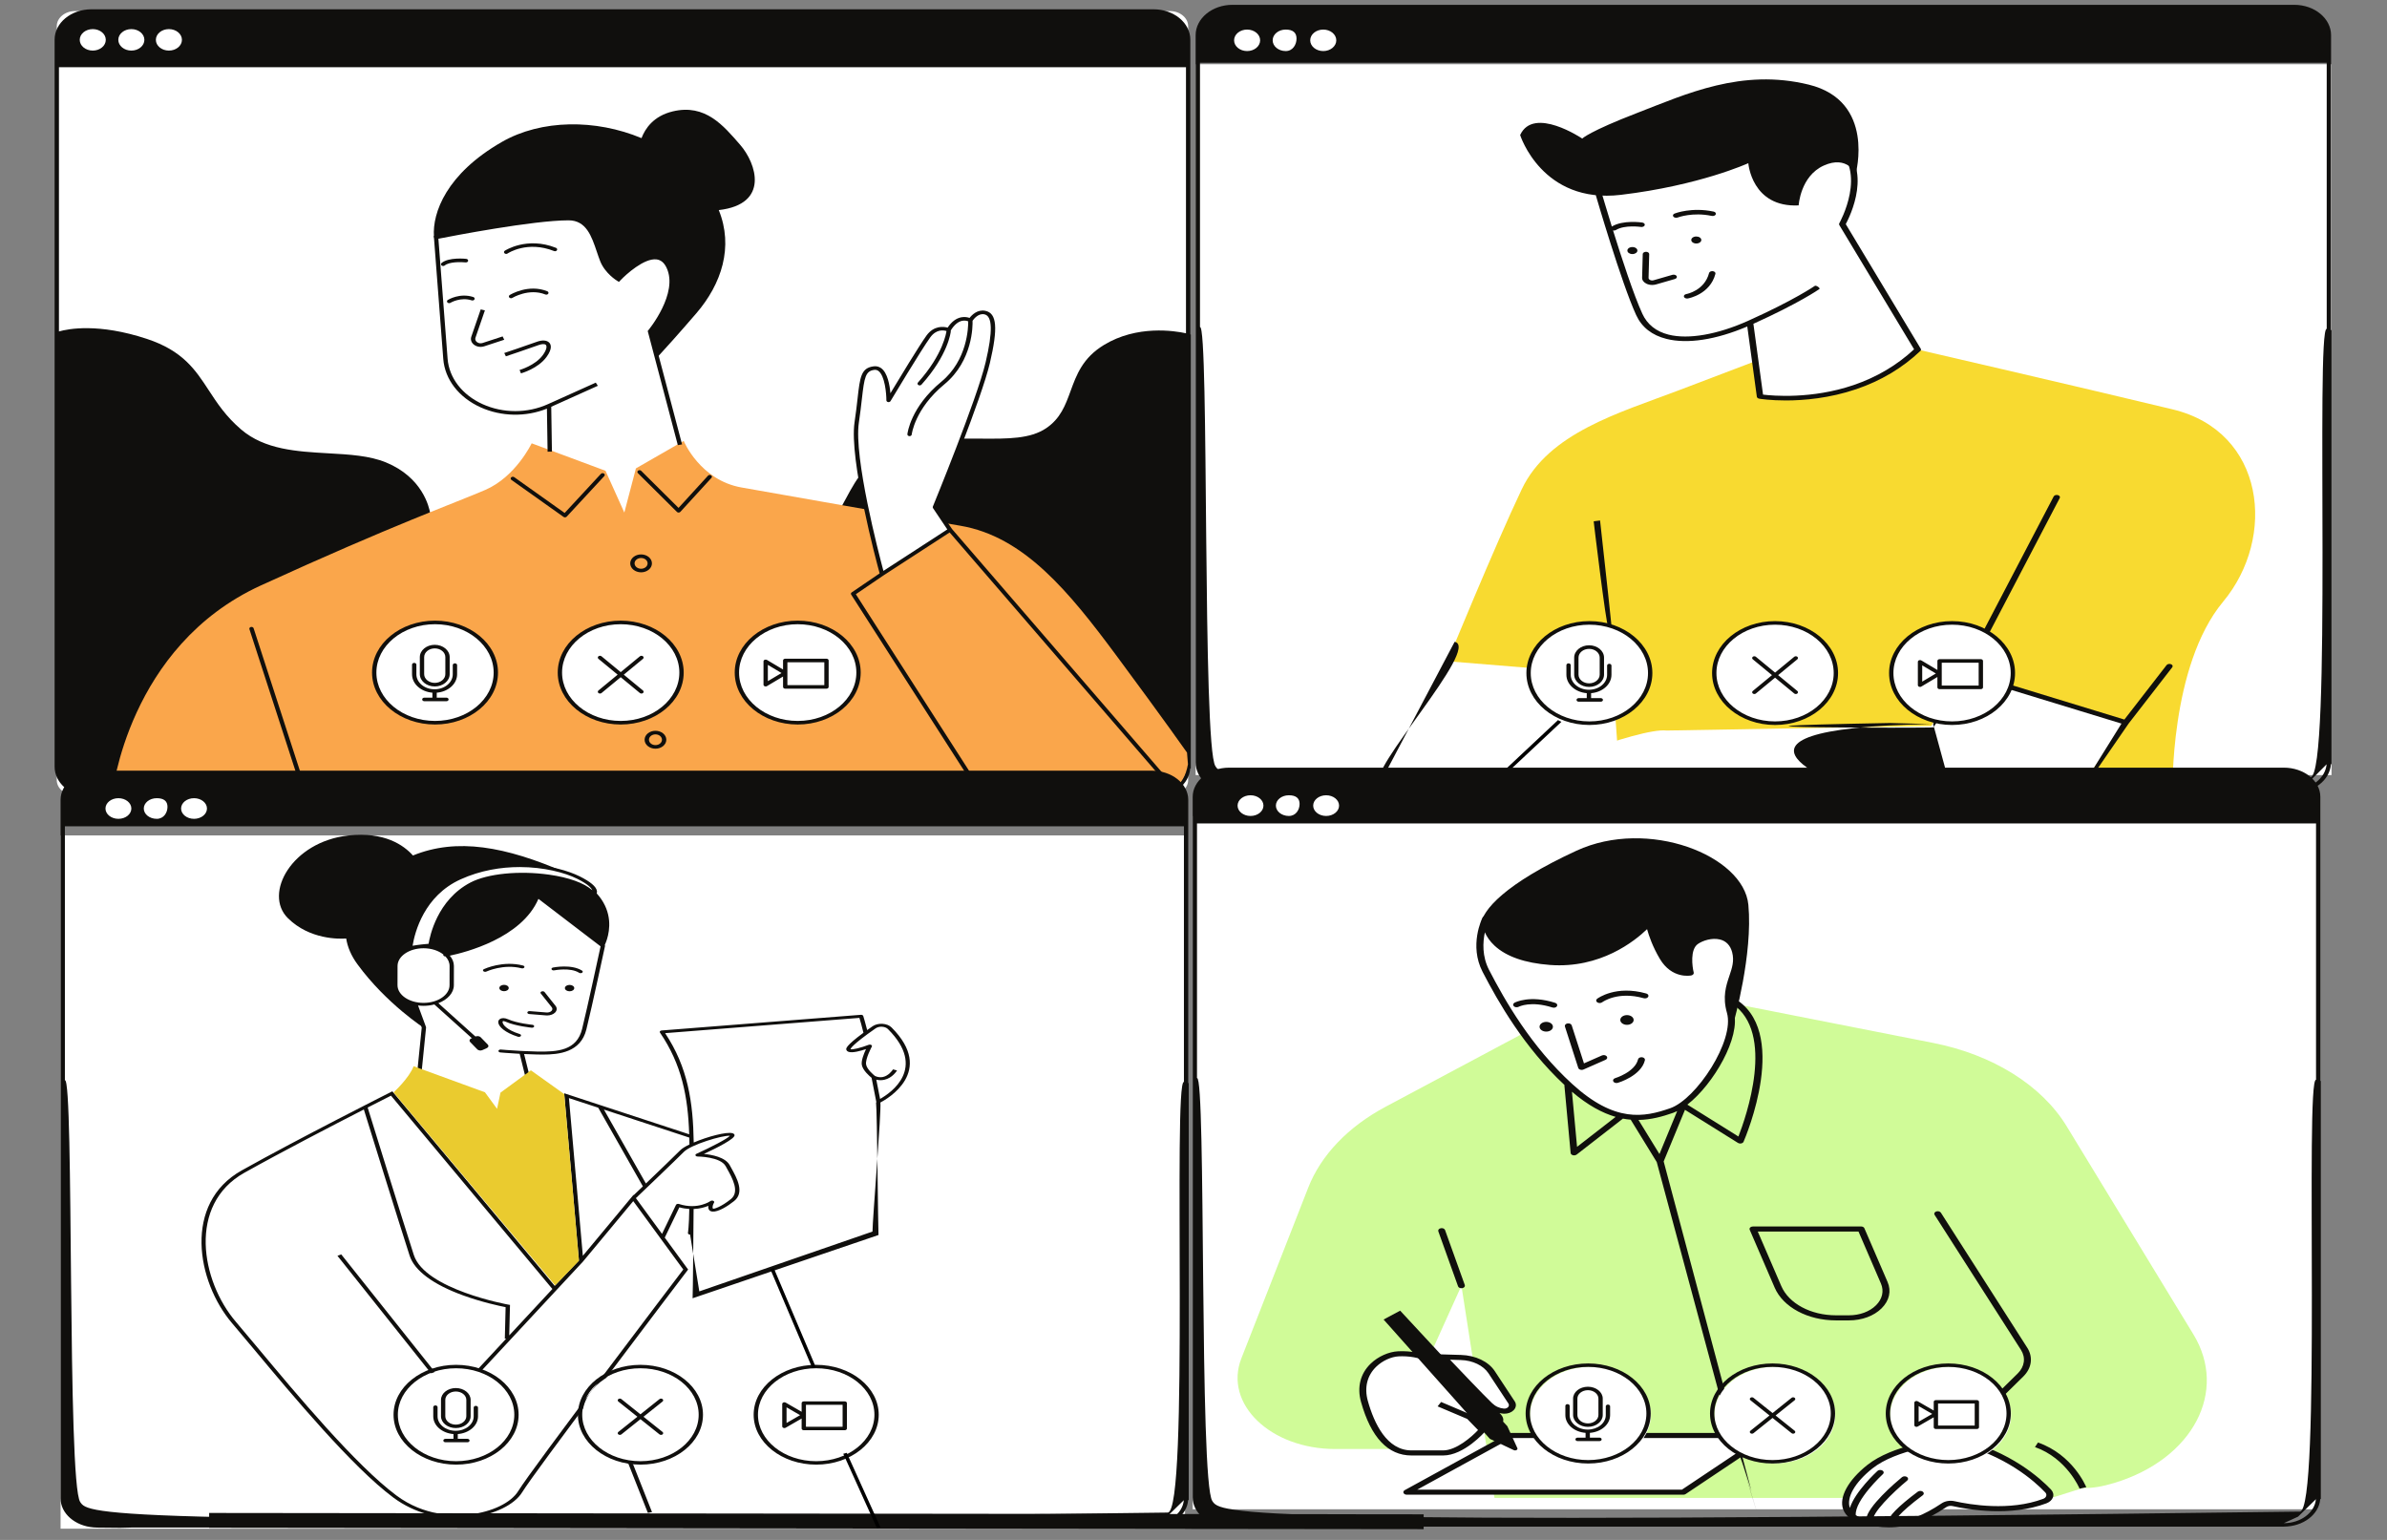 <?xml version="1.0" encoding="utf-8"?>
<svg viewBox="0 0 310 200" xmlns="http://www.w3.org/2000/svg" xmlns:bx="https://boxy-svg.com">
  <rect x="0" y="0" width="310" height="200" fill="#808080" stroke="none"/>
  <defs>
    <clipPath id="clip-1">
      <path d="M 0 0 L 494.828 0 L 494.828 416.16 L 0 416.16 Z M 0 0"/>
    </clipPath>
    <clipPath id="clip-2">
      <path d="M 84 109 L 484 109 L 484 416.16 L 84 416.16 Z M 84 109"/>
    </clipPath>
    <clipPath id="a">
      <path d="M 151 88 L 342.262 88 L 342.262 286 L 151 286 Z M 151 88"/>
    </clipPath>
    <clipPath id="b">
      <path d="M 0 19 L 331 19 L 331 483.91 L 0 483.91 Z M 0 19"/>
    </clipPath>
    <clipPath id="c">
      <path d="M 0 18 L 332 18 L 332 483.91 L 0 483.91 Z M 0 18"/>
    </clipPath>
    <clipPath id="clip-7">
      <path d="M 0 0 L 494.828 0 L 494.828 416.16 L 0 416.16 Z M 0 0"/>
    </clipPath>
    <clipPath id="clip-8">
      <path d="M 84 109 L 484 109 L 484 416.16 L 84 416.16 Z M 84 109"/>
    </clipPath>
    <clipPath id="clip-3">
      <path d="M 0 94 L 429.199 94 L 429.199 401 L 0 401 Z M 0 94"/>
    </clipPath>
    <clipPath id="clip-4">
      <path d="M 53 47 L 376 47 L 376 418.859 L 53 418.859 Z M 53 47"/>
    </clipPath>
    <clipPath id="clip-5">
      <path d="M 0 17 L 487.57 17 L 487.57 399 L 0 399 Z M 0 17"/>
    </clipPath>
    <clipPath id="clip-6">
      <path d="M 3 87 L 486 87 L 486 404.371 L 3 404.371 Z M 3 87"/>
    </clipPath>
  </defs>
  <g transform="matrix(0.011, 0, 0, 0.008, 26.402, -0.883)" style="shape-rendering: geometricprecision;" bx:origin="0.5 0.497694">
    <g id="Layer_x0020_1" transform="matrix(1, 0, 0, 1, 0, 736.851)">
      <g transform="matrix(43.937, 0, 0, 47.886, -2045.263, -2133.53)">
        <g id="g-1" style="" transform="matrix(0.617, 0, 0, 0.642, 6.595, 34.622)" bx:origin="0.50021 0.501353">
          <path d="M 273.031 233.457 L 259.316 170.086 C 259.316 170.086 273.031 150.223 267.355 136.035 C 261.68 121.848 245.602 142.656 245.602 142.656 C 245.602 142.656 240.555 138.988 238.508 132.727 C 235.492 123.5 233.988 110.5 223.848 110.5 C 206.82 110.5 166.152 120.43 166.152 120.43 L 170.211 184.562 C 171.621 206.863 195.758 220.117 215.336 209.34 L 215.336 260.414 L 233.305 293.047 L 259.789 278.387 Z M 273.031 233.457 L 259.316 170.086 C 259.316 170.086 273.031 150.223 267.355 136.035 C 261.68 121.848 245.602 142.656 245.602 142.656 C 245.602 142.656 240.555 138.988 238.508 132.727 C 235.492 123.5 233.988 110.5 223.848 110.5 C 206.82 110.5 166.152 120.43 166.152 120.43 L 170.211 184.562 C 171.621 206.863 195.758 220.117 215.336 209.34 L 215.336 260.414 L 233.305 293.047 L 259.789 278.387 Z M 485.703 415.059 L 8.918 415.059 C 4.516 415.059 0.945 411.488 0.945 407.086 L 0.945 8.914 C 0.945 4.512 4.516 0.941 8.918 0.941 L 485.703 0.941 C 490.105 0.941 493.676 4.512 493.676 8.914 L 493.676 407.086 C 493.676 411.488 490.105 415.059 485.703 415.059" fill="#fff"/>
        </g>
        <g clip-path="url(#clip-1)" id="change2_2" style="" transform="matrix(0.617, 0, 0, 0.642, 6.595, 34.622)" bx:origin="0.5 0.501154">
          <path d="M 492.68 400.965 L 89.031 414.113 L 478.59 414.113 C 486.055 414.113 492.168 408.297 492.68 400.965 Z M 492.73 171.094 L 492.73 30.574 L 1.891 30.574 L 1.891 170.125 C 5.941 168.727 19.07 165.605 40.172 174.047 C 55.902 180.34 61.348 190.445 67.113 201.148 C 70.785 207.961 74.586 215.012 81.27 221.93 C 91.543 232.574 105.574 233.539 119.141 234.469 C 128.402 235.102 137.152 235.703 144.352 239.305 C 160.129 247.191 163.113 262.684 163.602 266.293 C 174.719 267.977 310.258 288.285 328.527 279.438 C 337.102 275.289 340.781 267.016 344.676 258.262 C 349.465 247.488 354.414 236.355 368.754 231.109 C 381.223 226.547 393.234 226.629 403.828 226.73 C 415.145 226.812 424.895 226.898 431.824 221.23 C 438.094 216.102 440.215 209.066 442.457 201.617 C 445.047 193.02 447.727 184.129 456.941 177.305 C 471.387 166.602 487.805 169.785 492.73 171.094 Z M 494.828 400.895 L 494.574 400.902 C 494.09 409.309 487.117 416.004 478.59 416.004 L 30.961 416.004 L 26.199 416.16 L 16.133 416.035 C 15.562 416.027 14.996 415.988 14.441 415.926 C 6.344 415.121 0 408.277 0 399.977 L 0 16.023 C 0 7.188 7.191 -0.004 16.031 -0.004 L 478.59 -0.004 C 487.43 -0.004 494.621 7.188 494.621 16.023 L 494.621 171.676 L 494.828 171.75 Z M 298.566 71.562 C 305.641 81.402 311.5 102.934 289.254 106.035 C 295.754 125.438 290.523 145.008 279.414 160.629 C 271.715 171.457 266.047 179.086 262.324 183.984 L 259.316 170.086 C 259.316 170.086 273.031 150.223 267.355 136.035 C 261.68 121.848 245.602 142.656 245.602 142.656 C 245.602 142.656 240.555 138.988 238.508 132.727 C 235.492 123.5 233.988 110.5 223.848 110.5 C 206.82 110.5 166.152 120.43 166.152 120.43 L 166.297 122.723 C 165.629 121.648 165.25 120.719 165.203 119.957 C 164.496 107.426 170.645 86.852 194.762 70.066 C 211.953 58.098 235.633 57.914 255.609 68.039 C 257.172 63.027 260.797 56.348 269.246 53.906 C 283.434 49.809 291.316 61.473 298.566 71.562" fill="#100f0d"/>
        </g>
        <g id="g-2" style="" transform="matrix(0.617, 0, 0, 0.642, 6.595, 34.622)" bx:origin="0.474465 -0.104048">
          <path d="M 25.164 414.211 C 25.164 414.211 31.844 336.395 89.855 304.238 C 147.863 272.078 174.348 260.73 187.59 253.793 C 200.832 246.855 207.77 229.199 207.77 229.199 L 239.926 243.703 L 248.121 265.773 L 253.168 242.441 L 273.977 227.941 C 273.977 227.941 281.047 248.68 299.199 252.531 C 320.008 256.945 366.668 267.035 394.41 272.711 C 422.156 278.387 441.703 307.391 462.512 341.438 C 483.32 375.488 493.172 392.516 493.172 392.516 L 493.586 398.68 C 491.754 411.273 485.43 414.211 476.047 414.211 L 25.164 414.211" style="fill: rgb(250, 166, 75);"/>
        </g>
        <g id="g-3" style="" transform="matrix(0.617, 0, 0, 0.642, 6.595, 34.622)" bx:origin="0.594544 0.540828">
          <path d="M 49.777 21.809 C 46.645 21.809 44.102 19.27 44.102 16.133 C 44.102 13 46.645 10.461 49.777 10.461 C 52.91 10.461 55.453 13 55.453 16.133 C 55.453 19.27 52.91 21.809 49.777 21.809 Z M 33.422 21.809 C 30.289 21.809 27.746 19.27 27.746 16.133 C 27.746 13 30.289 10.461 33.422 10.461 C 36.555 10.461 39.098 13 39.098 16.133 C 39.098 19.27 36.555 21.809 33.422 21.809 Z M 22.293 16.133 C 22.293 13 19.754 10.461 16.617 10.461 C 13.484 10.461 10.945 13 10.945 16.133 C 10.945 19.27 13.484 21.809 16.617 21.809 C 19.754 21.809 22.293 19.27 22.293 16.133 Z M 389.996 274.914 L 383.379 262.934 C 383.379 262.934 402.609 206.188 406.391 186.637 C 410.176 167.094 408.914 161.102 405.133 160.156 C 401.348 159.211 398.824 164.254 398.824 164.254 C 398.824 164.254 393.781 160.469 389.367 169.301 C 389.367 169.301 384.324 166.461 380.539 172.766 C 376.758 179.07 363.199 206.5 363.199 206.5 C 363.199 206.5 363.199 188.531 356.895 189.477 C 350.59 190.422 351.848 197.676 349.328 218.168 C 346.805 238.66 360.363 298.246 360.363 298.246 Z M 192.16 350.266 C 192.16 335.641 180.305 323.785 165.68 323.785 C 151.051 323.785 139.195 335.641 139.195 350.266 C 139.195 364.895 151.051 376.75 165.68 376.75 C 180.305 376.75 192.16 364.895 192.16 350.266 Z M 350.117 350.266 C 350.117 335.641 338.258 323.785 323.633 323.785 C 309.004 323.785 297.148 335.641 297.148 350.266 C 297.148 364.895 309.004 376.75 323.633 376.75 C 338.258 376.75 350.117 364.895 350.117 350.266 Z M 246.547 376.75 C 231.922 376.75 220.062 364.895 220.062 350.266 C 220.062 335.641 231.922 323.785 246.547 323.785 C 261.172 323.785 273.031 335.641 273.031 350.266 C 273.031 364.895 261.172 376.75 246.547 376.75" fill="#fff"/>
        </g>
        <g clip-path="url(#clip-2)" id="g-4" style="" transform="matrix(0.617, 0, 0, 0.642, 6.595, 34.622)" bx:origin="0.407385 0.323074">
          <path d="M 185.504 210.184 C 194.531 215.145 205.227 215.379 214.41 210.887 L 214.703 233.629 L 216.594 233.602 L 216.289 209.895 L 236.594 198.82 L 235.691 197.156 L 216.262 207.758 L 216.262 207.75 L 214.879 208.508 C 205.969 213.414 195.328 213.418 186.414 208.527 C 177.504 203.633 171.797 194.648 171.152 184.5 L 167.145 121.164 C 172.832 119.805 208.414 111.445 223.848 111.445 C 231.516 111.445 233.855 119.832 236.117 127.945 C 236.602 129.691 237.082 131.41 237.609 133.02 C 239.727 139.5 244.828 143.266 245.047 143.422 L 245.789 143.965 L 246.348 143.234 C 248.941 139.883 256.832 131.332 262.113 132.074 C 263.992 132.34 265.422 133.75 266.477 136.387 C 271.895 149.938 258.672 169.355 258.535 169.551 L 258.305 169.887 L 271.422 230.16 L 273.266 229.762 L 260.324 170.281 C 262.191 167.477 273.684 149.313 268.234 135.688 C 266.922 132.406 264.949 130.563 262.371 130.203 C 255.914 129.32 247.75 138.547 245.461 141.32 C 244.055 140.098 240.883 136.953 239.406 132.434 C 238.891 130.852 238.418 129.156 237.938 127.438 C 235.602 119.055 232.953 109.555 223.848 109.555 C 206.902 109.555 167.594 119.105 165.926 119.512 L 165.156 119.699 L 169.266 184.621 C 169.949 195.418 176.02 204.977 185.504 210.184 Z M 191.215 350.266 C 191.215 336.184 179.758 324.73 165.68 324.73 C 151.598 324.73 140.141 336.184 140.141 350.266 C 140.141 364.348 151.598 375.805 165.68 375.805 C 179.758 375.805 191.215 364.348 191.215 350.266 Z M 193.109 350.266 C 193.109 365.391 180.801 377.695 165.68 377.695 C 150.555 377.695 138.25 365.391 138.25 350.266 C 138.25 335.145 150.555 322.84 165.68 322.84 C 180.801 322.84 193.109 335.145 193.109 350.266 Z M 349.172 350.266 C 349.172 336.184 337.715 324.73 323.633 324.73 C 309.551 324.73 298.094 336.184 298.094 350.266 C 298.094 364.348 309.551 375.805 323.633 375.805 C 337.715 375.805 349.172 364.348 349.172 350.266 Z M 351.063 350.266 C 351.063 365.391 338.758 377.695 323.633 377.695 C 308.508 377.695 296.203 365.391 296.203 350.266 C 296.203 335.145 308.508 322.84 323.633 322.84 C 338.758 322.84 351.063 335.145 351.063 350.266 Z M 272.086 350.266 C 272.086 336.184 260.629 324.73 246.547 324.73 C 232.465 324.73 221.008 336.184 221.008 350.266 C 221.008 364.348 232.465 375.805 246.547 375.805 C 260.629 375.805 272.086 364.348 272.086 350.266 Z M 273.977 350.266 C 273.977 365.391 261.672 377.695 246.547 377.695 C 231.422 377.695 219.117 365.391 219.117 350.266 C 219.117 335.145 231.422 322.84 246.547 322.84 C 261.672 322.84 273.977 335.145 273.977 350.266 Z M 179.031 133.664 C 179.551 133.727 180.023 133.367 180.094 132.852 C 180.16 132.332 179.801 131.859 179.281 131.789 C 178.973 131.746 171.691 130.816 168.555 133.949 C 168.188 134.32 168.188 134.918 168.555 135.285 C 168.742 135.473 168.984 135.563 169.227 135.563 C 169.469 135.563 169.711 135.473 169.895 135.285 C 171.945 133.234 177.188 133.422 179.031 133.664 Z M 218.789 127.227 C 219.016 126.754 218.816 126.188 218.348 125.961 C 205.656 119.859 196.152 127.426 196.059 127.5 C 195.652 127.832 195.594 128.426 195.922 128.828 C 196.109 129.059 196.379 129.18 196.656 129.18 C 196.863 129.18 197.074 129.109 197.25 128.969 C 197.602 128.684 205.945 122.102 217.527 127.668 C 217.996 127.895 218.563 127.695 218.789 127.227 Z M 171.828 155.188 C 172.023 155.188 172.223 155.129 172.391 155.004 C 172.438 154.969 176.785 151.801 181.648 153.707 C 182.133 153.895 182.684 153.656 182.875 153.172 C 183.066 152.684 182.824 152.137 182.34 151.945 C 176.473 149.648 171.469 153.328 171.258 153.488 C 170.84 153.801 170.758 154.391 171.07 154.809 C 171.254 155.059 171.539 155.188 171.828 155.188 Z M 199.348 152.398 C 199.422 152.348 206.566 147.125 213.738 150.602 C 214.207 150.828 214.773 150.637 215.004 150.164 C 215.23 149.695 215.035 149.129 214.566 148.902 C 206.336 144.906 198.539 150.641 198.215 150.887 C 197.797 151.199 197.715 151.789 198.027 152.211 C 198.211 152.457 198.496 152.59 198.781 152.59 C 198.98 152.59 199.18 152.527 199.348 152.398 Z M 185.523 178.277 C 186.051 178.277 186.578 178.18 187.09 177.977 L 195.82 174.512 L 195.121 172.754 L 186.391 176.219 C 185.551 176.555 184.648 176.391 183.973 175.781 C 183.305 175.176 183.051 174.293 183.297 173.426 L 187.398 158.996 L 185.578 158.477 L 181.477 172.906 C 181.035 174.461 181.508 176.102 182.707 177.188 C 183.5 177.902 184.504 178.277 185.523 178.277 Z M 202.504 190.473 L 203.102 192.266 C 203.402 192.164 210.57 189.719 214.254 183.578 C 217.008 178.984 216.109 176.816 215.324 175.93 C 214.234 174.699 212.289 174.582 209.984 175.605 C 205.793 177.469 195.926 181.465 195.828 181.508 L 196.535 183.258 C 196.637 183.219 206.531 179.211 210.754 177.336 C 212.211 176.688 213.418 176.633 213.906 177.184 C 214.449 177.797 214.441 179.586 212.633 182.605 C 209.313 188.133 202.57 190.449 202.504 190.473 Z M 174.348 345.383 C 173.824 345.383 173.402 345.805 173.402 346.328 L 173.402 351.176 C 173.402 355.543 169.852 359.094 165.48 359.094 C 161.113 359.094 157.559 355.543 157.559 351.176 L 157.559 346.09 C 157.559 345.566 157.137 345.145 156.613 345.145 C 156.09 345.145 155.668 345.566 155.668 346.09 L 155.668 351.176 C 155.668 356.262 159.574 360.406 164.535 360.891 L 164.535 363.512 L 161.027 363.512 C 160.504 363.512 160.082 363.934 160.082 364.453 C 160.082 364.977 160.504 365.402 161.027 365.402 L 170.645 365.402 C 171.168 365.402 171.59 364.977 171.59 364.453 C 171.59 363.934 171.168 363.512 170.645 363.512 L 166.426 363.512 L 166.426 360.891 C 171.391 360.406 175.297 356.262 175.297 351.176 L 175.297 346.328 C 175.297 345.805 174.871 345.383 174.348 345.383 Z M 160.949 351.094 C 160.949 353.637 163.016 355.707 165.559 355.707 C 168.102 355.707 170.172 353.637 170.172 351.094 L 170.172 342.109 C 170.172 339.566 168.102 337.5 165.559 337.5 C 163.016 337.5 160.949 339.566 160.949 342.109 L 160.949 351.094 Z M 159.059 351.094 L 159.059 342.109 C 159.059 338.523 161.973 335.605 165.559 335.605 C 169.145 335.605 172.063 338.523 172.063 342.109 L 172.063 351.094 C 172.063 354.68 169.145 357.598 165.559 357.598 C 161.973 357.598 159.059 354.68 159.059 351.094 Z M 335.219 344.828 L 319.141 344.828 L 319.141 356.887 L 329.189 356.887 L 335.219 356.887 L 335.219 344.828 Z M 316.578 350.504 L 310.629 346.203 L 310.629 354.801 L 316.578 350.504 Z M 337.109 343.883 L 337.109 357.832 C 337.109 358.355 336.688 358.781 336.164 358.781 L 318.195 358.781 C 317.672 358.781 317.246 358.355 317.246 357.832 L 317.246 352.355 L 310.234 357.418 C 310.07 357.535 309.879 357.598 309.68 357.598 C 309.535 357.598 309.387 357.563 309.25 357.492 C 308.934 357.332 308.734 357.008 308.734 356.652 L 308.734 344.355 C 308.734 344 308.934 343.676 309.25 343.512 C 309.566 343.355 309.945 343.383 310.234 343.59 L 317.246 348.652 L 317.246 343.883 C 317.246 343.359 317.672 342.938 318.195 342.938 L 336.164 342.938 C 336.688 342.938 337.109 343.359 337.109 343.883 Z M 256.246 341.676 C 255.875 341.305 255.277 341.305 254.906 341.676 L 246.547 350.035 L 238.188 341.676 C 237.816 341.305 237.219 341.305 236.848 341.676 C 236.48 342.043 236.48 342.641 236.848 343.012 L 245.211 351.371 L 236.848 359.73 C 236.48 360.102 236.48 360.699 236.848 361.07 C 237.035 361.254 237.277 361.344 237.52 361.344 C 237.762 361.344 238.004 361.254 238.188 361.07 L 246.547 352.707 L 254.906 361.07 C 255.09 361.254 255.336 361.344 255.574 361.344 C 255.816 361.344 256.059 361.254 256.246 361.07 C 256.613 360.699 256.613 360.102 256.246 359.73 L 247.883 351.371 L 256.246 343.012 C 256.613 342.641 256.613 342.043 256.246 341.676 Z M 264.516 385.734 C 264.516 384.172 263.246 382.898 261.68 382.898 C 260.117 382.898 258.844 384.172 258.844 385.734 C 258.844 387.301 260.117 388.574 261.68 388.574 C 263.246 388.574 264.516 387.301 264.516 385.734 Z M 266.41 385.734 C 266.41 388.344 264.289 390.465 261.68 390.465 C 259.074 390.465 256.949 388.344 256.949 385.734 C 256.949 383.129 259.074 381.008 261.68 381.008 C 264.289 381.008 266.41 383.129 266.41 385.734 Z M 252.582 292.598 C 252.582 294.164 253.855 295.438 255.422 295.438 C 256.984 295.438 258.258 294.164 258.258 292.598 C 258.258 291.035 256.984 289.762 255.422 289.762 C 253.855 289.762 252.582 291.035 252.582 292.598 Z M 250.691 292.598 C 250.691 289.992 252.813 287.871 255.422 287.871 C 258.027 287.871 260.148 289.992 260.148 292.598 C 260.148 295.207 258.027 297.328 255.422 297.328 C 252.813 297.328 250.691 295.207 250.691 292.598 Z M 86.668 326.852 C 86.535 326.344 86.016 326.059 85.512 326.18 C 85.008 326.316 84.707 326.832 84.844 327.34 L 108.016 413.883 C 108.129 414.305 108.512 414.582 108.926 414.582 C 109.008 414.582 109.09 414.574 109.172 414.551 C 109.676 414.414 109.977 413.898 109.844 413.395 L 86.668 326.852 Z M 388.781 274.672 L 382.547 263.395 C 382.422 263.16 382.395 262.883 382.48 262.633 C 382.672 262.066 401.734 205.719 405.465 186.461 C 408.645 170.031 408.465 161.965 404.902 161.074 C 402.27 160.426 400.258 163.637 399.777 164.48 C 399.852 166.992 399.945 185.594 387.516 198.027 C 374.605 210.934 373.297 224.418 373.285 224.555 C 373.242 225.047 372.828 225.418 372.344 225.418 C 372.316 225.418 372.289 225.414 372.262 225.414 C 371.738 225.371 371.355 224.91 371.398 224.391 C 371.449 223.813 372.785 210.078 386.176 196.688 C 397.551 185.313 397.922 167.953 397.891 164.801 C 397.398 164.555 396.441 164.215 395.254 164.504 C 393.461 164.941 391.738 166.715 390.266 169.629 C 390.305 169.746 390.32 169.871 390.309 170.004 C 390.27 170.504 389.211 182.438 377.516 198.234 C 377.332 198.488 377.043 198.617 376.758 198.617 C 376.559 198.617 376.363 198.559 376.191 198.434 C 375.773 198.121 375.684 197.531 375.996 197.109 C 387.09 182.113 388.359 170.512 388.422 169.906 C 387.195 169.441 384.02 168.809 381.352 173.254 C 377.629 179.453 364.184 206.648 364.047 206.922 C 363.852 207.313 363.414 207.527 362.984 207.422 C 362.559 207.32 362.254 206.941 362.254 206.5 C 362.254 203.016 361.617 193.422 358.719 190.926 C 358.293 190.563 357.859 190.387 357.367 190.387 C 357.258 190.387 357.148 190.395 357.035 190.41 C 353.133 190.996 352.652 194.324 351.578 205.785 C 351.262 209.176 350.867 213.395 350.266 218.281 C 348.012 236.602 358.91 287.301 360.961 296.574 L 388.781 274.672 Z M 483.555 406.367 C 483.387 406.488 483.195 406.547 483.004 406.547 C 482.711 406.547 482.418 406.406 482.234 406.148 L 389.801 276.273 L 360.965 298.977 L 348.949 308.891 L 404.863 414.613 C 405.109 415.078 404.93 415.648 404.469 415.895 C 404.328 415.969 404.176 416.004 404.027 416.004 C 403.691 416.004 403.359 415.82 403.191 415.5 L 346.914 309.094 C 346.707 308.695 346.805 308.207 347.148 307.922 L 359.313 297.887 C 357.875 291.5 345.977 237.664 348.387 218.051 C 348.988 213.191 349.363 209.164 349.695 205.609 C 350.77 194.125 351.215 189.371 356.754 188.539 C 357.918 188.367 359.023 188.695 359.953 189.496 C 362.777 191.926 363.699 198.496 364.004 202.758 C 367.746 195.23 376.715 177.297 379.727 172.281 C 382.945 166.914 387.117 167.512 388.926 168.102 C 390.617 165.016 392.609 163.184 394.848 162.656 C 396.379 162.293 397.66 162.637 398.469 162.988 C 399.465 161.434 401.914 158.371 405.359 159.238 C 410.371 160.488 410.922 168.223 407.32 186.82 C 403.734 205.348 386.125 257.746 384.406 262.844 L 390.801 274.414 L 483.773 405.051 C 484.078 405.473 483.977 406.066 483.555 406.367 Z M 222.27 268.297 C 222.301 268.297 222.336 268.293 222.367 268.289 C 222.629 268.266 222.863 268.133 223.02 267.926 L 239.414 246.484 C 239.734 246.07 239.652 245.477 239.238 245.156 C 238.824 244.844 238.23 244.922 237.914 245.336 L 222.129 265.98 L 200.188 247.086 C 199.793 246.746 199.195 246.789 198.855 247.184 C 198.512 247.578 198.559 248.176 198.953 248.52 L 221.652 268.066 C 221.824 268.215 222.047 268.297 222.27 268.297 Z M 285.895 246.102 C 286.313 246.418 286.395 247.012 286.082 247.426 L 272.523 265.395 C 272.352 265.629 272.078 265.766 271.789 265.773 C 271.781 265.773 271.777 265.773 271.77 265.773 C 271.488 265.773 271.223 265.648 271.039 265.43 L 254.016 244.938 C 253.684 244.539 253.738 243.941 254.141 243.605 C 254.543 243.273 255.137 243.328 255.473 243.73 L 271.734 263.301 L 284.57 246.285 C 284.887 245.867 285.48 245.789 285.895 246.102" fill="#100f0d"/>
        </g>
      </g>
    </g>
  </g>
  <g transform="matrix(0.011, 0, 0, 0.008, 176.318, -0.822)" style="shape-rendering: geometricprecision;" bx:origin="0.5 0.497694">
    <line style="stroke: rgb(0, 0, 0);" x1="1130.268" y1="10795.376" x2="315.79" y2="12553.678"/>
    <line style="stroke: rgb(0, 0, 0);" x1="957.975" y1="11153.865" x2="362.778" y2="12468.324"/>
    <g transform="matrix(43.937, 0, 0, 47.886, -25968.26, -5088.879)"/>
    <rect x="-1912.704" y="1145.379" width="13410.807" height="11540.677" style="fill: rgb(255, 255, 255);"/>
    <g transform="matrix(49.832, 0, 0, 47.886, -6458.849, 1391.704)" style="">
      <g id="change1_1"/>
      <g clip-path="url(#a)" id="change2_1">
        <path d="M 258.742 90.418 C 258.742 90.418 300.875 104.328 322.738 111.883 C 344.602 119.434 347.383 155.211 334.664 177.07 C 321.945 198.934 322.675 241.949 322.675 241.949 L 191.761 237.738 L 189.973 202.113 L 150.675 198.049 C 150.675 198.049 162.148 157.992 168.508 138.91 C 174.867 119.832 191.563 113.074 205.477 105.523 C 219.391 97.969 236.879 88.43 236.879 88.43 L 258.742 90.418" fill="#f8da30"/>
      </g>
      <g clip-path="url(#b)" id="change3_1">
        <path d="M 150.37 197.202 L 142.107 218.756 L 134.232 240.436 L 161.185 240.344 L 188.586 201.668 L 150.37 197.202 Z M 273.449 201.32 L 265.5 219.207 L 202.818 220.753 C 196.49 219.64 167.893 235.525 163.764 240.446 L 170.106 240.339 L 197.665 239.382 C 197.665 239.382 159.952 238.298 174.03 240.092 C 188.108 241.886 231.252 240.036 230.492 240.036 L 259.728 240.507 C 281.587 240.514 264.011 242.059 300.47 240.671 L 311.609 218.016 L 273.449 201.32 Z M 238.469 70.543 C 238.469 70.543 233.699 75.313 222.57 82.469 C 211.438 89.621 199.91 90.816 196.336 79.684 C 192.758 68.555 186.793 39.141 186.793 39.141 C 186.594 20.258 236.879 15.094 243.238 22.047 C 251.582 31.176 244.43 49.078 244.43 49.078 L 262.32 91.609 C 257.668 97.93 252.445 101.891 247.41 104.336 C 235.664 110.043 224.953 107.512 224.953 107.512 L 222.57 82.469" fill="#fff"/>
        <line style="stroke: rgb(0, 0, 0);" x1="162.113" y1="238.145" x2="177.479" y2="217.517"/>
        <line style="stroke: rgb(0, 0, 0);" x1="162.531" y1="238.145" x2="160.963" y2="239.449"/>
      </g>
      <g clip-path="url(#c)" id="change1_3">
        <path d="M 201.691 24.867 C 216.684 18.961 238.914 18.449 242.676 22.563 C 250.598 31.227 243.793 48.617 243.723 48.793 C 243.648 48.98 243.648 49.188 243.727 49.375 L 261.445 91.504 C 257.406 96.891 252.574 100.977 247.078 103.648 C 237.184 108.453 227.938 107.27 225.66 106.867 L 223.375 82.859 C 234.164 75.883 238.816 71.277 239.008 71.082 C 239.309 70.785 238.227 69.703 237.93 70 C 237.883 70.051 233.074 74.805 222.168 81.816 C 222.16 81.82 222.152 81.824 222.145 81.832 C 214.863 86.512 207.992 88.223 203.297 86.543 C 200.332 85.48 198.234 83.094 197.063 79.449 C 195.02 73.09 192.164 60.598 190.117 51.191 C 190.184 51.211 190.25 51.234 190.32 51.234 C 190.5 51.234 190.68 51.172 190.824 51.047 C 192.887 49.238 196.684 50.016 196.723 50.023 C 197.125 50.109 197.539 49.848 197.629 49.434 C 197.715 49.023 197.453 48.617 197.043 48.527 C 196.855 48.488 192.477 47.586 189.832 49.883 C 188.504 43.73 187.574 39.191 187.559 39.133 C 187.484 31.98 195.203 27.43 201.691 24.867 Z M 202.781 87.98 C 207.766 89.77 214.531 88.273 221.926 83.773 L 224.191 107.582 C 224.223 107.91 224.457 108.18 224.777 108.254 C 224.984 108.305 227.383 108.848 231.078 108.848 C 235.359 108.848 241.379 108.113 247.746 105.023 C 253.582 102.188 258.695 97.824 262.934 92.063 C 263.094 91.848 263.129 91.563 263.023 91.313 L 245.258 49.066 C 246.191 46.59 251.879 30.363 243.805 21.531 C 239.215 16.512 216.086 17.551 201.133 23.445 C 191.184 27.367 185.965 32.797 186.043 39.289 C 186.105 39.586 192.059 68.875 195.605 79.918 C 196.93 84.035 199.344 86.75 202.781 87.98 Z M 204.41 46.516 C 204.207 46.148 204.336 45.684 204.707 45.48 C 204.867 45.387 208.773 43.25 213.945 44.816 C 214.352 44.941 214.578 45.367 214.457 45.77 C 214.332 46.176 213.91 46.402 213.504 46.281 C 208.977 44.906 205.484 46.797 205.449 46.813 C 205.332 46.879 205.207 46.91 205.082 46.91 C 204.813 46.91 204.551 46.77 204.41 46.516 Z M 214.379 65.91 C 213.113 72.871 208.063 74.211 207.848 74.266 C 207.785 74.281 207.723 74.289 207.66 74.289 C 207.32 74.289 207.008 74.055 206.922 73.707 C 206.82 73.301 207.066 72.887 207.477 72.781 C 207.668 72.73 211.793 71.578 212.875 65.637 C 212.949 65.219 213.348 64.938 213.762 65.02 C 214.18 65.098 214.453 65.492 214.379 65.91 Z M 197.938 58.449 C 198.359 58.457 198.695 58.805 198.688 59.227 L 198.535 67.281 C 198.531 67.578 198.668 67.844 198.91 68.012 C 199.156 68.18 199.453 68.211 199.727 68.098 L 204.191 66.258 C 204.586 66.102 205.031 66.285 205.191 66.676 C 205.352 67.063 205.164 67.512 204.773 67.672 L 200.309 69.512 C 200.016 69.633 199.707 69.691 199.398 69.691 C 198.922 69.691 198.453 69.551 198.051 69.273 C 197.383 68.816 196.992 68.063 197.008 67.254 L 197.16 59.199 C 197.168 58.777 197.52 58.465 197.938 58.449 Z M 187.047 149.539 L 185.543 149.82 C 185.465 149.402 188.528 185.442 188.942 185.364 C 189.36 185.293 193.329 230.504 187.047 149.539 Z M 135.006 238.349 L 152.587 190.678 C 158.955 192.426 131.199 235.431 135.006 238.349 Z M 301.586 239.078 C 279.352 241.588 172.793 240.759 172.793 240.759 L 246.991 241.064 C 247.154 240.963 205.325 219.905 265.467 218.578 L 255.703 218.197 C 196.363 219.739 265.904 219.991 266.048 219.667 L 273.84 202.324 L 310.582 218.398 L 301.586 239.078 Z M 270.349 241.558 C 270.349 241.558 301.283 242.574 301.468 240.83 L 312.293 218.355 L 322.613 199.301 C 322.816 198.926 322.68 198.465 322.309 198.262 C 321.938 198.063 321.473 198.195 321.27 198.57 L 311.27 217.031 L 274.414 200.906 L 295.961 141.91 C 296.105 141.516 295.898 141.078 295.504 140.934 C 295.105 140.789 294.668 140.992 294.523 141.391 L 272.738 201.031 L 265.95 218.503" fill="#100f0d"/>
      </g>
      <g id="change1_2">
        <path d="M 168.113 18.867 C 168.113 18.867 173.277 42.32 191.961 39.141 C 210.645 35.961 222.172 28.406 222.172 28.406 C 222.172 28.406 222.965 43.512 234.098 42.719 C 234.098 42.719 234.492 32.781 240.059 29.203 C 245.625 25.625 247.613 31.984 247.613 31.984 C 247.613 31.984 252.383 7.34 236.48 1.773 C 220.582 -3.789 207.465 4.953 195.938 11.316 C 184.41 17.676 182.82 20.059 182.82 20.059 C 182.82 20.059 171.289 8.93 168.113 18.867 Z M 194.703 56.84 C 194.047 56.84 193.516 57.371 193.516 58.027 C 193.516 58.684 194.047 59.219 194.703 59.219 C 195.359 59.219 195.891 58.684 195.891 58.027 C 195.891 57.371 195.359 56.84 194.703 56.84 Z M 209.844 53.258 C 209.188 53.258 208.656 53.789 208.656 54.445 C 208.656 55.105 209.188 55.637 209.844 55.637 C 210.5 55.637 211.035 55.105 211.035 54.445 C 211.035 53.789 210.5 53.258 209.844 53.258 Z" fill="#100f0d"/>
      </g>
    </g>
    <path d="M 11439.885 12510.41 L 11227.715 12805.052 L 11058.031 12914.711 C 11260.36 12914.711 11426.001 12735.857 11439.885 12510.41 Z M 11441.247 5442.078 L 11441.247 1121.244 L -1861.475 1121.244 L -1861.475 5412.293 C -1751.677 5369.292 -1835.684 12211.794 -1679.445 12540.914 C -1579.929 12750.414 -1515.781 12955.844 11248.497 12719.48 C 11506.625 12714.739 11307.768 5401.854 11441.247 5442.078 Z M 11498.101 12508.256 L 11491.203 12508.447 C 11478.11 12766.983 11289.138 12972.844 11058.031 12972.844 C 11062.776 12972.844 -232.082 12972.844 -1073.602 12972.844 L -1202.644 12977.633 L -1475.491 12973.802 C -1490.913 12973.562 -1506.291 12972.365 -1521.317 12970.45 C -1740.781 12945.693 -1912.705 12735.234 -1912.705 12480.003 L -1912.705 673.799 C -1912.705 402.142 -1717.802 181.005 -1478.259 181.005 C 2037.602 181.005 13086.897 181.005 11058.031 181.005 C 11297.618 181.005 11492.478 402.142 11492.478 673.799 L 11492.478 5459.988 L 11498.101 5462.286 L 11498.101 12508.256 Z" fill="#100f0d"/>
    <g id="g-17" transform="matrix(1, 0, 0, 1, 0, 736.851)">
      <g transform="matrix(43.937, 0, 0, 47.886, -2045.263, -2133.53)">
        <g id="g-18" style="" transform="matrix(0.617, 0, 0, 0.642, 6.595, 34.622)" bx:origin="0.50021 0.501353"/>
        <g clip-path="url(#clip-7)" id="g-19" style="" transform="matrix(0.617, 0, 0, 0.642, 6.595, 34.622)" bx:origin="0.5 0.501154"/>
        <g id="g-20" style="" transform="matrix(0.617, 0, 0, 0.642, 6.595, 34.622)" bx:origin="0.474465 -0.104048"/>
        <g id="g-21" style="" transform="matrix(0.617, 0, 0, 0.642, 6.595, 34.622)" bx:origin="0.594544 0.540828">
          <path d="M 49.777 21.809 C 46.645 21.809 44.102 19.27 44.102 16.133 C 44.102 13 46.645 10.461 49.777 10.461 C 52.91 10.461 55.453 13 55.453 16.133 C 55.453 19.27 52.91 21.809 49.777 21.809 Z M 33.422 21.809 C 30.289 21.809 27.746 19.27 27.746 16.133 C 27.746 13 30.289 10.461 33.422 10.461 C 36.555 10.461 38.139 12.079 38.139 15.212 C 38.139 18.349 36.555 21.809 33.422 21.809 Z M 22.293 16.133 C 22.293 13 19.754 10.461 16.617 10.461 C 13.484 10.461 10.945 13 10.945 16.133 C 10.945 19.27 13.484 21.809 16.617 21.809 C 19.754 21.809 22.293 19.27 22.293 16.133 Z M 192.16 350.266 C 192.16 335.641 180.305 323.785 165.68 323.785 C 151.051 323.785 139.195 335.641 139.195 350.266 C 139.195 364.895 151.051 376.75 165.68 376.75 C 180.305 376.75 192.16 364.895 192.16 350.266 Z M 350.117 350.266 C 350.117 335.641 338.258 323.785 323.633 323.785 C 309.004 323.785 297.148 335.641 297.148 350.266 C 297.148 364.895 309.004 376.75 323.633 376.75 C 338.258 376.75 350.117 364.895 350.117 350.266 Z M 246.547 376.75 C 231.922 376.75 220.063 364.895 220.063 350.266 C 220.063 335.641 231.922 323.785 246.547 323.785 C 261.172 323.785 273.031 335.641 273.031 350.266 C 273.031 364.895 261.172 376.75 246.547 376.75" fill="#fff"/>
        </g>
        <g clip-path="url(#clip-8)" id="g-22" style="" transform="matrix(0.617, 0, 0, 0.642, 6.595, 34.622)" bx:origin="0.407385 0.323074">
          <path d="M 191.215 350.266 C 191.215 336.184 179.758 324.73 165.68 324.73 C 151.598 324.73 140.141 336.184 140.141 350.266 C 140.141 364.348 151.598 375.805 165.68 375.805 C 179.758 375.805 191.215 364.348 191.215 350.266 Z M 193.109 350.266 C 193.109 365.391 180.801 377.695 165.68 377.695 C 150.555 377.695 138.25 365.391 138.25 350.266 C 138.25 335.145 150.555 322.84 165.68 322.84 C 180.801 322.84 193.109 335.145 193.109 350.266 Z M 349.172 350.266 C 349.172 336.184 337.715 324.73 323.633 324.73 C 309.551 324.73 298.094 336.184 298.094 350.266 C 298.094 364.348 309.551 375.805 323.633 375.805 C 337.715 375.805 349.172 364.348 349.172 350.266 Z M 351.063 350.266 C 351.063 365.391 338.758 377.695 323.633 377.695 C 308.508 377.695 296.203 365.391 296.203 350.266 C 296.203 335.145 308.508 322.84 323.633 322.84 C 338.758 322.84 351.063 335.145 351.063 350.266 Z M 272.086 350.266 C 272.086 336.184 260.629 324.73 246.547 324.73 C 232.465 324.73 221.008 336.184 221.008 350.266 C 221.008 364.348 232.465 375.805 246.547 375.805 C 260.629 375.805 272.086 364.348 272.086 350.266 Z M 273.977 350.266 C 273.977 365.391 261.672 377.695 246.547 377.695 C 231.422 377.695 219.117 365.391 219.117 350.266 C 219.117 335.145 231.422 322.84 246.547 322.84 C 261.672 322.84 273.977 335.145 273.977 350.266 Z M 174.348 345.383 C 173.824 345.383 173.402 345.805 173.402 346.328 L 173.402 351.176 C 173.402 355.543 169.852 359.094 165.48 359.094 C 161.113 359.094 157.559 355.543 157.559 351.176 L 157.559 346.09 C 157.559 345.566 157.137 345.145 156.613 345.145 C 156.09 345.145 155.668 345.566 155.668 346.09 L 155.668 351.176 C 155.668 356.262 159.574 360.406 164.535 360.891 L 164.535 363.512 L 161.027 363.512 C 160.504 363.512 160.082 363.934 160.082 364.453 C 160.082 364.977 160.504 365.402 161.027 365.402 L 170.645 365.402 C 171.168 365.402 171.59 364.977 171.59 364.453 C 171.59 363.934 171.168 363.512 170.645 363.512 L 166.426 363.512 L 166.426 360.891 C 171.391 360.406 175.297 356.262 175.297 351.176 L 175.297 346.328 C 175.297 345.805 174.871 345.383 174.348 345.383 Z M 160.949 351.094 C 160.949 353.637 163.016 355.707 165.559 355.707 C 168.102 355.707 170.172 353.637 170.172 351.094 L 170.172 342.109 C 170.172 339.566 168.102 337.5 165.559 337.5 C 163.016 337.5 160.949 339.566 160.949 342.109 L 160.949 351.094 Z M 159.059 351.094 L 159.059 342.109 C 159.059 338.523 161.973 335.605 165.559 335.605 C 169.145 335.605 172.063 338.523 172.063 342.109 L 172.063 351.094 C 172.063 354.68 169.145 357.598 165.559 357.598 C 161.973 357.598 159.059 354.68 159.059 351.094 Z M 335.219 344.828 L 319.141 344.828 L 319.141 356.887 L 329.189 356.887 L 335.219 356.887 L 335.219 344.828 Z M 316.578 350.504 L 310.629 346.203 L 310.629 354.801 L 316.578 350.504 Z M 337.109 343.883 L 337.109 357.832 C 337.109 358.355 336.688 358.781 336.164 358.781 L 318.195 358.781 C 317.672 358.781 317.246 358.355 317.246 357.832 L 317.246 352.355 L 310.234 357.418 C 310.07 357.535 309.879 357.598 309.68 357.598 C 309.535 357.598 309.387 357.563 309.25 357.492 C 308.934 357.332 308.734 357.008 308.734 356.652 L 308.734 344.355 C 308.734 344 308.934 343.676 309.25 343.512 C 309.566 343.355 309.945 343.383 310.234 343.59 L 317.246 348.652 L 317.246 343.883 C 317.246 343.359 317.672 342.938 318.195 342.938 L 336.164 342.938 C 336.688 342.938 337.109 343.359 337.109 343.883 Z M 256.246 341.676 C 255.875 341.305 255.277 341.305 254.906 341.676 L 246.547 350.035 L 238.188 341.676 C 237.816 341.305 237.219 341.305 236.848 341.676 C 236.48 342.043 236.48 342.641 236.848 343.012 L 245.211 351.371 L 236.848 359.73 C 236.48 360.102 236.48 360.699 236.848 361.07 C 237.035 361.254 237.277 361.344 237.52 361.344 C 237.762 361.344 238.004 361.254 238.188 361.07 L 246.547 352.707 L 254.906 361.07 C 255.09 361.254 255.336 361.344 255.574 361.344 C 255.816 361.344 256.059 361.254 256.246 361.07 C 256.613 360.699 256.613 360.102 256.246 359.73 L 247.883 351.371 L 256.246 343.012 C 256.613 342.641 256.613 342.043 256.246 341.676 Z" fill="#100f0d"/>
        </g>
      </g>
    </g>
  </g>
  <g transform="matrix(0.48, 0, 0, 0.369, 41.624, -39.516)" style="" bx:origin="0.5 0.487747">
    <rect x="235.98" y="394.34" width="304.23" height="243.971" style="fill: rgb(255, 255, 255);"/>
    <g transform="matrix(0.611, 0, 0, 0.579, 248.123, 402.142)" style="">
      <g clip-path="url(#clip-3)" id="g-7">
        <path d="M 216.422 99.645 L 308.027 124.402 C 334.363 131.52 356.082 150.137 367.145 175.074 L 423.266 301.574 C 438.605 336.145 423.227 377.238 388.344 391.844 C 383.191 394 378.402 395.195 374.352 394.926 L 361.359 400.582 L 309.02 375.891 L 314.069 415.527 L 114.682 409.076 L 99.133 271.977 L 72.895 351.715 L 72.383 371.262 L 43.281 371.262 C 14.551 371.262 -6.195 343.766 1.688 316.137 L 31.305 212.34 C 36.922 192.645 48.941 175.383 65.461 163.277 L 159.32 94.5 L 216.422 99.645" style="fill: rgb(208, 251, 152);"/>
      </g>
      <g id="g-8">
        <path d="M 153.402 104.02 C 123.738 89.918 107.211 57.727 107.621 52.832 C 108.391 43.57 118.422 27.625 150.059 7.562 C 181.699 -12.5 224.137 10.391 226.195 40.484 C 228.254 70.578 219.766 111.477 219.766 111.477 C 219.766 111.477 179.84 116.582 153.402 104.02" fill="#100f0d"/>
      </g>
      <g id="g-9">
        <path d="M 146.973 150.316 C 166.266 174.492 179.898 171.406 192.242 165.492 C 204.59 159.574 221.824 123.051 218.223 105.816 C 214.621 88.586 222.852 81.383 220.535 69.035 C 218.223 56.691 207.676 58.492 202.789 63.121 C 197.902 67.75 200.473 81.898 200.473 81.898 C 200.473 81.898 193.273 83.953 188.387 72.637 C 183.496 61.32 182.211 51.289 182.211 51.289 C 182.211 51.289 166.008 78.297 138.484 75.469 C 110.965 72.637 109.422 52.574 109.934 48.719 C 109.934 48.719 104.02 64.922 109.934 80.609 C 115.852 96.301 127.684 126.137 146.973 150.316 Z M 358.945 396.781 C 353.859 389.43 340.645 373.355 318.32 366.156 C 317.691 365.953 317.027 365.898 316.371 365.988 C 311.582 366.656 290.828 370.172 279.953 382.066 C 267.605 395.57 264.906 411 277.254 415.246 C 289.07 419.309 299.121 418.066 312.824 405.43 C 313.953 404.387 315.539 404 317.012 404.457 C 323.434 406.434 341.918 410.922 357.461 402.914 C 359.699 401.762 360.379 398.855 358.945 396.781 Z M 117.754 348.227 C 120.559 348.559 122.566 345.516 121.34 342.965 L 112.508 324.578 C 109.973 319.305 104.738 315.863 98.895 315.625 L 91.043 315.305 C 91.043 315.305 106.355 337.551 111.484 344.324 C 113.492 346.98 115.75 347.984 117.754 348.227 Z M 91.023 373.648 C 99.527 373.648 108.367 359.707 108.367 359.707 L 102.777 351.816 C 105.039 353.137 107.156 354.375 108.707 355.289 C 114.488 358.688 120.27 353.926 112.109 347.805 C 103.945 341.684 95.785 336.246 95.785 336.246 L 94.137 329.348 C 91.789 319.508 82.414 312.617 71.223 313.391 C 63.902 313.895 52.438 323.965 56.176 342.324 C 59.918 360.688 66.469 373.648 77.012 373.648 C 87.555 373.648 82.523 373.648 91.023 373.648 Z M 120.738 363.031 L 234.941 363.031 L 197.387 397.5 L 74.953 397.5 L 120.738 363.031" fill="#fff"/>
      </g>
      <g clip-path="url(#clip-4)" id="g-10">
        <path d="M 109.516 57.164 C 110.34 59.758 111.688 62.605 113.836 65.324 C 119.051 71.938 127.293 75.867 138.328 77.004 C 160.664 79.305 175.902 62.453 181.336 55.246 C 182.141 59.234 183.813 65.949 186.969 73.25 C 192.332 85.664 200.547 83.48 200.898 83.383 C 201.66 83.164 202.137 82.402 201.992 81.621 C 201.316 77.914 200.34 67.566 203.852 64.238 C 206.078 62.133 210.066 60.383 213.551 61.504 C 216.34 62.41 218.23 65.113 219.02 69.32 C 220.008 74.578 218.973 78.793 217.777 83.672 C 216.32 89.617 214.668 96.352 216.711 106.133 C 220.219 122.922 203.234 158.512 191.574 164.102 C 179.996 169.648 167.109 173.082 148.18 149.352 C 130.043 126.621 118.488 98.922 111.379 80.066 C 108.234 71.727 108.582 63.148 109.516 57.164 Z M 221.789 181.289 L 199.18 161.91 C 210.723 149.602 222.938 120.824 219.73 105.504 C 219.363 103.75 219.156 102.137 219.02 100.59 C 238.367 118.16 225.051 169.836 221.789 181.289 Z M 186.816 191.945 L 177.543 171.223 C 183.156 171.098 188.227 169.129 192.906 166.883 C 193.48 166.609 194.07 166.25 194.664 165.852 L 186.816 191.945 Z M 150.332 187.57 L 148.074 154.074 C 155.184 162.383 161.582 167.043 167.418 169.352 L 150.332 187.57 Z M 144.766 149.98 C 144.754 150.086 144.719 150.184 144.727 150.293 L 147.492 191.316 C 147.531 191.93 147.934 192.461 148.512 192.664 C 148.684 192.727 148.855 192.758 149.031 192.758 C 149.449 192.758 149.859 192.586 150.156 192.27 L 170.539 170.531 C 170.574 170.496 170.59 170.449 170.617 170.41 C 171.816 170.723 172.988 170.938 174.137 171.07 C 174.156 171.137 174.152 171.203 174.18 171.266 L 185.621 196.828 L 216.324 353.426 C 216.465 354.164 217.113 354.672 217.832 354.672 C 217.934 354.672 236.495 439.122 226.986 396.215 C 217.749 354.535 227.688 397.393 227.52 396.557 L 188.688 196.438 L 198.121 165.066 L 221.59 185.184 C 221.875 185.426 222.23 185.555 222.594 185.555 C 222.738 185.555 222.879 185.535 223.02 185.496 C 223.52 185.352 223.91 184.969 224.066 184.477 C 224.941 181.703 245.191 116.336 219.41 96.871 C 219.238 96.738 219.047 96.652 218.848 96.602 C 218.926 91.984 219.855 88.152 220.773 84.406 C 222 79.398 223.16 74.664 222.055 68.754 C 220.777 61.945 217.242 59.457 214.504 58.57 C 209.809 57.047 204.594 59.281 201.727 62 C 197.281 66.215 198.125 76.34 198.691 80.492 C 196.676 80.352 192.844 79.063 189.801 72.023 C 185.066 61.059 183.754 51.191 183.742 51.094 C 183.656 50.441 183.168 49.914 182.527 49.777 C 181.895 49.656 181.23 49.934 180.887 50.496 C 180.73 50.758 164.836 76.645 138.645 73.93 C 128.469 72.887 120.938 69.348 116.258 63.414 C 111.563 57.461 111.215 50.789 111.465 48.922 C 111.566 48.141 111.066 47.406 110.305 47.219 C 109.535 47.035 108.754 47.449 108.484 48.188 C 108.234 48.871 102.441 65.113 108.488 81.156 C 115.543 99.855 126.941 127.16 144.766 149.98 Z M 358.074 399.859 C 357.891 400.602 357.418 401.199 356.754 401.543 C 341.91 409.191 324.328 405.098 317.465 402.98 C 315.488 402.371 313.313 402.875 311.777 404.297 C 303.719 411.727 297.176 414.945 291.023 415.645 C 291.141 414.738 292.34 410.73 303.438 399.348 C 304.031 398.738 304.02 397.762 303.406 397.164 C 302.805 396.574 301.828 396.582 301.223 397.195 C 292.449 406.191 287.984 412.512 287.977 415.793 C 285.793 415.758 283.637 415.434 281.453 414.891 C 280.473 410.676 290.184 397.641 296.543 390.414 C 297.105 389.777 297.043 388.801 296.406 388.238 C 295.77 387.672 294.789 387.738 294.227 388.375 C 291.508 391.465 278.805 406.301 278.352 413.98 C 278.152 413.914 277.953 413.855 277.754 413.785 C 276.129 413.227 274.816 412.426 273.754 411.445 C 273.223 402.445 285.66 386.66 285.789 386.5 C 286.32 385.828 286.211 384.859 285.543 384.328 C 284.875 383.801 283.906 383.906 283.375 384.574 C 282.898 385.176 273.414 397.219 271.141 407.082 C 271.141 407.078 271.137 407.07 271.133 407.063 C 269.527 400.762 273.344 391.582 281.094 383.105 C 291.715 371.488 312.523 368.086 316.59 367.52 C 316.723 367.5 316.855 367.488 316.988 367.488 C 317.277 367.488 317.566 367.535 317.844 367.625 L 317.848 367.625 C 339.988 374.77 353.074 391.008 357.676 397.664 C 358.117 398.301 358.262 399.102 358.074 399.859 Z M 319.879 365.078 L 347.926 327.195 C 351.684 322.121 352.359 315.418 349.695 309.695 L 311.445 227.602 C 311.082 226.828 310.164 226.5 309.395 226.855 C 308.621 227.215 308.285 228.133 308.648 228.902 L 346.898 311 C 349.086 315.695 348.531 321.195 345.449 325.355 L 316.5 364.453 C 316.387 364.461 316.273 364.445 316.16 364.461 C 310.195 365.293 289.867 368.934 278.813 381.023 C 270.371 390.258 266.281 400.527 268.141 407.824 C 269.223 412.07 272.199 415.141 276.75 416.703 C 280.887 418.125 284.723 418.859 288.422 418.859 C 296.973 418.859 304.785 414.945 313.867 406.563 C 314.605 405.883 315.637 405.648 316.555 405.93 C 323.785 408.164 342.301 412.461 358.168 404.285 C 359.613 403.543 360.672 402.199 361.07 400.605 C 361.473 398.988 361.156 397.273 360.211 395.906 C 355.512 389.105 342.25 372.68 319.879 365.078 Z M 57.688 342.02 C 56.039 333.926 57.375 326.52 61.453 321.164 C 64.16 317.602 68.035 315.156 71.328 314.93 C 71.852 314.895 72.367 314.875 72.879 314.875 C 82.367 314.875 90.539 320.918 92.637 329.707 L 94.426 337.191 L 94.93 337.527 C 95.012 337.582 103.148 343.016 111.184 349.043 C 114.23 351.328 115.004 353.289 114.434 354.145 C 113.891 354.965 111.863 355.352 109.488 353.957 C 103.707 350.555 90.133 342.664 90.133 342.664 L 88.582 345.332 C 88.582 345.332 95.617 349.422 101.711 352.98 L 106.496 359.738 C 103.688 363.855 96.852 372.105 91.023 372.105 L 77.012 372.105 C 66.109 372.105 60.484 355.746 57.688 342.02 Z M 98.832 317.168 C 104.121 317.383 108.824 320.48 111.117 325.246 L 119.949 343.633 C 120.359 344.488 120.113 345.348 119.742 345.863 C 119.535 346.152 118.934 346.801 117.934 346.695 C 115.949 346.457 114.191 345.348 112.715 343.395 C 108.691 338.082 98.238 323.008 94.07 316.969 L 98.832 317.168 Z M 91.023 375.191 C 100.27 375.191 109.289 361.133 109.672 360.535 L 110.223 359.66 L 108.164 356.754 C 111.613 358.668 115.379 358.297 117.004 355.855 C 118.008 354.348 118.074 352.023 116.008 349.398 C 116.52 349.547 117.031 349.691 117.57 349.754 C 117.773 349.781 117.977 349.793 118.176 349.793 C 119.789 349.793 121.281 349.023 122.254 347.66 C 123.383 346.082 123.563 344.027 122.73 342.297 L 113.898 323.91 C 111.113 318.113 105.391 314.344 98.961 314.078 L 88.023 313.637 L 89.773 316.176 C 89.914 316.387 103.109 335.551 109.047 343.633 C 103.57 339.66 98.688 336.34 97.145 335.301 L 95.641 328.988 C 93.078 318.254 82.758 311.098 71.117 311.848 C 66.914 312.141 62.266 314.992 58.996 319.293 C 54.375 325.367 52.836 333.656 54.664 342.633 C 59.066 364.238 66.582 375.191 77.012 375.191 L 91.023 375.191 Z M 180.387 134.895 C 178.715 144.371 168.809 148.488 168.387 148.66 C 168.199 148.734 168.004 148.773 167.809 148.773 C 167.199 148.773 166.621 148.41 166.379 147.813 C 166.059 147.023 166.438 146.121 167.227 145.801 C 167.313 145.766 175.977 142.133 177.348 134.359 C 177.496 133.52 178.293 132.957 179.137 133.105 C 179.977 133.254 180.535 134.055 180.387 134.895 Z M 144.957 114.402 C 144.762 113.57 145.277 112.738 146.105 112.547 C 146.934 112.359 147.766 112.863 147.961 113.695 L 153.391 136.836 L 161.352 132.02 C 162.078 131.574 163.027 131.813 163.469 132.539 C 163.91 133.27 163.68 134.219 162.949 134.66 L 153.172 140.578 C 152.93 140.723 152.652 140.801 152.375 140.801 C 152.172 140.801 151.969 140.762 151.777 140.68 C 151.32 140.488 150.984 140.09 150.871 139.609 L 144.957 114.402 Z M 122.324 102.09 C 121.828 101.406 121.969 100.449 122.648 99.949 C 122.922 99.746 129.414 95.105 140.648 100.031 C 141.43 100.375 141.785 101.285 141.441 102.066 C 141.188 102.645 140.621 102.988 140.027 102.988 C 139.82 102.988 139.609 102.945 139.406 102.859 C 129.91 98.688 124.691 102.281 124.477 102.438 C 123.785 102.926 122.82 102.777 122.324 102.09 Z M 159.273 99.719 C 158.664 99.125 158.648 98.152 159.238 97.543 C 159.57 97.199 167.563 89.152 180.969 94.348 C 181.766 94.656 182.16 95.551 181.852 96.344 C 181.543 97.141 180.641 97.531 179.855 97.227 C 168.414 92.789 161.73 99.406 161.453 99.691 C 161.152 100 160.75 100.156 160.352 100.156 C 159.961 100.156 159.574 100.012 159.273 99.719 Z M 240.777 272.215 L 230.355 239.055 L 274.961 239.055 L 284.895 270.664 C 286.332 275.227 285.531 280.055 282.699 283.914 C 279.867 287.77 275.5 289.984 270.719 289.984 L 264.984 289.984 C 253.844 289.984 244.117 282.844 240.777 272.215 Z M 285.188 285.738 C 288.605 281.078 289.574 275.25 287.84 269.742 L 277.566 237.051 C 277.363 236.406 276.77 235.969 276.094 235.969 L 228.254 235.969 C 227.762 235.969 227.301 236.203 227.008 236.598 C 226.719 236.992 226.633 237.508 226.781 237.977 L 237.836 273.141 C 241.578 285.063 252.488 293.07 264.984 293.07 L 270.719 293.07 C 276.496 293.07 281.77 290.398 285.188 285.738 Z M 88.895 238.934 C 88.68 238.105 89.172 237.262 89.996 237.047 C 90.824 236.82 91.664 237.324 91.879 238.148 L 100.625 271.586 C 100.84 272.41 100.348 273.254 99.523 273.469 C 99.391 273.504 99.258 273.52 99.129 273.52 C 98.445 273.52 97.82 273.063 97.637 272.367 L 88.895 238.934 Z M 375.828 394.488 L 372.867 395.367 C 372.816 395.184 367.215 376.895 353.102 370.082 L 354.445 367.301 C 369.801 374.715 375.59 393.684 375.828 394.488 Z M 196.785 395.953 L 79.57 395.953 L 121.254 364.574 L 230.977 364.574 L 196.785 395.953 Z M 234.941 361.488 L 120.738 361.488 C 120.402 361.488 120.078 361.598 119.809 361.797 L 74.027 396.266 C 73.496 396.664 73.281 397.359 73.492 397.988 C 73.699 398.617 74.293 399.043 74.953 399.043 L 197.387 399.043 C 197.773 399.043 198.148 398.898 198.43 398.633 L 235.984 364.168 C 236.453 363.734 236.613 363.063 236.379 362.469 C 236.152 361.879 235.578 361.488 234.941 361.488" fill="#100f0d"/>
      </g>
      <g id="change2_3">
        <path d="M 64.664 292.555 L 111.734 365.09 L 122.324 371.941 C 123.16 372.484 124.215 371.668 123.898 370.719 L 119.449 357.371 L 71.996 287.152 Z M 172.438 107.488 C 170.805 107.488 169.48 108.812 169.48 110.449 C 169.48 112.082 170.805 113.406 172.438 113.406 C 174.07 113.406 175.395 112.082 175.395 110.449 C 175.395 108.812 174.07 107.488 172.438 107.488 Z M 139.645 114.562 C 139.645 116.195 138.32 117.52 136.684 117.52 C 135.051 117.52 133.727 116.195 133.727 114.562 C 133.727 112.93 135.051 111.605 136.684 111.605 C 138.32 111.605 139.645 112.93 139.645 114.562" fill="#100f0d"/>
      </g>
    </g>
    <path d="M 539.885 634.758 L 535.056 640.911 L 531.194 643.201 C 535.799 643.201 539.569 639.466 539.885 634.758 Z M 539.916 487.15 L 539.916 396.918 L 237.146 396.918 L 237.146 486.528 C 239.645 485.63 237.733 628.522 241.289 635.395 C 243.554 639.77 245.014 644.06 535.529 639.124 C 541.404 639.025 536.878 486.31 539.916 487.15 Z M 541.21 634.713 L 541.053 634.717 C 540.755 640.116 536.454 644.415 531.194 644.415 C 531.302 644.415 274.231 644.415 255.078 644.415 L 252.141 644.515 L 245.931 644.435 C 245.58 644.43 245.23 644.405 244.888 644.365 C 239.893 643.848 235.98 639.453 235.98 634.123 L 235.98 387.574 C 235.98 381.901 240.416 377.283 245.868 377.283 C 325.889 377.283 577.371 377.283 531.194 377.283 C 536.647 377.283 541.082 381.901 541.082 387.574 L 541.082 487.524 L 541.21 487.572 L 541.21 634.713 Z" fill="#100f0d"/>
    <g id="g-6" style="" transform="matrix(0.617, 0, 0, 0.642, 241.372, 380.284)" bx:origin="0.594544 0.540828">
      <path d="M 49.777 21.809 C 46.645 21.809 44.102 19.27 44.102 16.133 C 44.102 13 46.645 10.461 49.777 10.461 C 52.91 10.461 55.453 13 55.453 16.133 C 55.453 19.27 52.91 21.809 49.777 21.809 Z M 33.422 21.809 C 30.289 21.809 27.746 19.27 27.746 16.133 C 27.746 13 30.289 10.461 33.422 10.461 C 36.555 10.461 38.139 12.079 38.139 15.212 C 38.139 18.349 36.555 21.809 33.422 21.809 Z M 22.293 16.133 C 22.293 13 19.754 10.461 16.617 10.461 C 13.484 10.461 10.945 13 10.945 16.133 C 10.945 19.27 13.484 21.809 16.617 21.809 C 19.754 21.809 22.293 19.27 22.293 16.133 Z M 192.16 350.266 C 192.16 335.641 180.305 323.785 165.68 323.785 C 151.051 323.785 139.195 335.641 139.195 350.266 C 139.195 364.895 151.051 376.75 165.68 376.75 C 180.305 376.75 192.16 364.895 192.16 350.266 Z M 350.117 350.266 C 350.117 335.641 338.258 323.785 323.633 323.785 C 309.004 323.785 297.148 335.641 297.148 350.266 C 297.148 364.895 309.004 376.75 323.633 376.75 C 338.258 376.75 350.117 364.895 350.117 350.266 Z M 246.547 376.75 C 231.922 376.75 220.063 364.895 220.063 350.266 C 220.063 335.641 231.922 323.785 246.547 323.785 C 261.172 323.785 273.031 335.641 273.031 350.266 C 273.031 364.895 261.172 376.75 246.547 376.75" fill="#fff"/>
    </g>
    <path d="M 358.738 604.594 C 358.738 595.552 351.671 588.197 342.987 588.197 C 334.301 588.197 327.234 595.552 327.234 604.594 C 327.234 613.637 334.301 620.994 342.987 620.994 C 351.671 620.994 358.738 613.637 358.738 604.594 Z M 359.907 604.594 C 359.907 614.307 352.314 622.207 342.987 622.207 C 333.658 622.207 326.067 614.307 326.067 604.594 C 326.067 594.885 333.658 586.983 342.987 586.983 C 352.314 586.983 359.907 594.885 359.907 604.594 Z M 456.173 604.594 C 456.173 595.552 449.105 588.197 440.419 588.197 C 431.733 588.197 424.666 595.552 424.666 604.594 C 424.666 613.637 431.733 620.994 440.419 620.994 C 449.105 620.994 456.173 613.637 456.173 604.594 Z M 457.339 604.594 C 457.339 614.307 449.749 622.207 440.419 622.207 C 431.089 622.207 423.499 614.307 423.499 604.594 C 423.499 594.885 431.089 586.983 440.419 586.983 C 449.749 586.983 457.339 594.885 457.339 604.594 Z M 408.623 604.594 C 408.623 595.552 401.556 588.197 392.869 588.197 C 384.183 588.197 377.116 595.552 377.116 604.594 C 377.116 613.637 384.183 620.994 392.869 620.994 C 401.556 620.994 408.623 613.637 408.623 604.594 Z M 409.789 604.594 C 409.789 614.307 402.199 622.207 392.869 622.207 C 383.54 622.207 375.949 614.307 375.949 604.594 C 375.949 594.885 383.54 586.983 392.869 586.983 C 402.199 586.983 409.789 594.885 409.789 604.594 Z M 348.334 601.459 C 348.011 601.459 347.75 601.73 347.75 602.066 L 347.75 605.179 C 347.75 607.983 345.561 610.263 342.864 610.263 C 340.17 610.263 337.978 607.983 337.978 605.179 L 337.978 601.913 C 337.978 601.576 337.718 601.306 337.394 601.306 C 337.072 601.306 336.811 601.576 336.811 601.913 L 336.811 605.179 C 336.811 608.445 339.221 611.106 342.281 611.417 L 342.281 613.1 L 340.117 613.1 C 339.794 613.1 339.534 613.371 339.534 613.704 C 339.534 614.041 339.794 614.314 340.117 614.314 L 346.05 614.314 C 346.372 614.314 346.633 614.041 346.633 613.704 C 346.633 613.371 346.372 613.1 346.05 613.1 L 343.447 613.1 L 343.447 611.417 C 346.51 611.106 348.919 608.445 348.919 605.179 L 348.919 602.066 C 348.919 601.73 348.657 601.459 348.334 601.459 Z M 340.069 605.126 C 340.069 606.759 341.344 608.088 342.913 608.088 C 344.481 608.088 345.758 606.759 345.758 605.126 L 345.758 599.357 C 345.758 597.724 344.481 596.397 342.913 596.397 C 341.344 596.397 340.069 597.724 340.069 599.357 L 340.069 605.126 Z M 338.903 605.126 L 338.903 599.357 C 338.903 597.054 340.701 595.18 342.913 595.18 C 345.125 595.18 346.925 597.054 346.925 599.357 L 346.925 605.126 C 346.925 607.429 345.125 609.303 342.913 609.303 C 340.701 609.303 338.903 607.429 338.903 605.126 Z M 447.566 601.103 L 437.648 601.103 L 437.648 608.846 L 443.846 608.846 L 447.566 608.846 L 447.566 601.103 Z M 436.067 604.747 L 432.398 601.985 L 432.398 607.506 L 436.067 604.747 Z M 448.732 600.496 L 448.732 609.453 C 448.732 609.789 448.472 610.062 448.149 610.062 L 437.065 610.062 C 436.742 610.062 436.479 609.789 436.479 609.453 L 436.479 605.936 L 432.154 609.187 C 432.053 609.262 431.935 609.303 431.812 609.303 C 431.723 609.303 431.632 609.28 431.547 609.234 C 431.352 609.132 431.229 608.924 431.229 608.695 L 431.229 600.799 C 431.229 600.571 431.352 600.363 431.547 600.257 C 431.742 600.157 431.976 600.175 432.154 600.308 L 436.479 603.558 L 436.479 600.496 C 436.479 600.159 436.742 599.889 437.065 599.889 L 448.149 599.889 C 448.472 599.889 448.732 600.159 448.732 600.496 Z M 398.852 599.079 C 398.623 598.84 398.254 598.84 398.025 599.079 L 392.869 604.446 L 387.713 599.079 C 387.484 598.84 387.115 598.84 386.887 599.079 C 386.66 599.314 386.66 599.698 386.887 599.936 L 392.045 605.304 L 386.887 610.672 C 386.66 610.91 386.66 611.294 386.887 611.532 C 387.002 611.65 387.151 611.708 387.301 611.708 C 387.45 611.708 387.6 611.65 387.713 611.532 L 392.869 606.162 L 398.025 611.532 C 398.139 611.65 398.291 611.708 398.438 611.708 C 398.587 611.708 398.737 611.65 398.852 611.532 C 399.078 611.294 399.078 610.91 398.852 610.672 L 393.693 605.304 L 398.852 599.936 C 399.078 599.698 399.078 599.314 398.852 599.079 Z" fill="#100f0d"/>
  </g>
  <g transform="matrix(0.48, 0, 0, 0.368, -105.402, -38.749)" style="">
    <rect x="235.98" y="400.143" width="304.23" height="244.672" style="fill: rgb(255, 255, 255);"/>
    <g transform="matrix(0.681, 0.001, -0.001, 0.605, 245.995, 425.196)" style="" bx:origin="0.5 0.496269">
      <g id="g-11" transform="matrix(1, 0, 0, 1, 41.568, -41.961)" bx:origin="1.625165 1.575483">
        <path d="M 159.57 65.309 L 88.543 112.984 C 88.543 112.984 73.297 98.699 61.715 75.539 C 59.207 70.527 57.766 65.484 57.223 60.523 C 54.555 60.809 42.719 61.277 34.035 48.676 C 24.191 34.395 35.578 4.09 57.969 0.426 C 72.32 -1.926 80.004 6.031 83.676 12.047 C 101.129 1.578 120.313 6.648 144.324 21.883 C 170.188 38.285 159.57 65.309 159.57 65.309" fill="#100f0d"/>
      </g>
      <g id="g-12" transform="matrix(1, 0, 0, 1, 41.568, -41.961)" bx:origin="0.500052 0.421613">
        <path d="M 76.797 80.348 L 76.797 76.492 C 76.797 72.395 79.031 68.805 82.34 66.852 C 83.141 53.816 88.086 34.594 102.164 25.211 C 120.496 12.988 140.461 18.285 149.426 24.805 C 158.387 31.324 155.535 34.582 155.535 34.582 C 148.445 21.82 119.031 19.23 107.051 28.469 C 92.793 39.473 90.754 64.324 90.754 64.324 C 90.754 64.324 90.617 64.801 90.379 65.563 C 93.109 66.164 95.465 67.766 97.055 69.961 C 100.496 69.043 126.664 61.281 133.152 35.508 L 159.207 64.652 C 159.207 64.652 154.188 99.398 151.871 113.293 C 149.555 127.191 140.293 127.383 133.152 127.191 C 131.047 127.133 128.93 127.008 126.984 126.863 L 131.414 152.859 L 114.234 175.637 L 85.863 146.879 L 88.18 112.328 L 84.375 98.27 C 79.98 96.754 76.797 92.578 76.797 87.688 L 76.797 83.762 C 76.672 82.676 76.656 81.539 76.797 80.348 Z M 265.352 122.918 C 265.352 122.918 265.188 123.363 264.945 124.078 C 264.902 123.785 264.863 123.496 264.82 123.211 C 265.145 123.035 265.352 122.918 265.352 122.918 Z M 268.18 150.563 L 268.824 155.344 C 268.824 155.344 291.715 139.496 273.254 112.512 C 271.816 110.41 268.793 110.176 267.016 111.996 C 265.984 113.051 264.809 114.277 263.633 115.551 C 262.602 109.223 261.879 105.547 261.879 105.547 L 182.742 114.809 C 191.578 133.699 193.672 154.992 194.164 175.848 L 144.91 152.063 L 150.836 248.402 L 140.34 264.668 L 75.426 150.902 C 75.426 150.902 39.598 177.457 16.434 196.566 C -6.727 215.672 -0.875 260.887 12.961 284.578 C 27.172 308.914 57.313 364.488 77.031 385.992 C 88.191 398.164 101.922 399.637 112.324 395.836" fill="#fff"/>
      </g>
      <g clip-path="url(#clip-5)" id="g-13" transform="matrix(1, 0, 0, 1, 41.568, -41.961)" bx:origin="0.5 0.421684">
        <path d="M 195.484 218.086 C 197.961 217.941 199.973 217.066 201.348 216.223 C 201.254 217.039 201.297 217.922 201.66 218.648 C 201.926 219.18 202.406 219.512 203.012 219.582 C 205.266 219.855 209.027 216.43 211.574 213.418 C 215.844 208.371 212.648 199.98 210.313 193.852 L 209.797 192.488 C 208.055 187.844 202.73 186.402 199.531 185.953 C 204.887 182.285 211.887 177.059 211.691 174.945 C 211.648 174.457 211.348 174.059 210.875 173.855 C 208.531 172.867 200.926 175.863 195.473 179.301 C 195.191 155.48 193.047 135.371 184.016 115.523 L 261.195 106.488 C 261.508 107.988 262.211 111.496 262.813 115.168 C 255.715 122.871 255.922 124.359 256.008 124.969 C 256.094 125.578 256.438 126.059 256.973 126.32 C 258.484 127.059 261.641 125.781 263.844 124.691 C 263.051 127.188 261.906 131.348 262.18 133.82 C 262.547 137.098 265.332 140.555 266.078 141.43 L 267.973 155.461 C 267.984 155.547 268.035 155.621 268.07 155.699 L 267.871 155.715 C 268.32 160.867 268.77 228.532 268.965 233.134 L 195.161 270.164 C 195.294 268.425 195.426 225.391 195.484 218.086 Z M 189.672 215.176 C 189.449 215.066 189.191 215.063 188.965 215.16 C 188.738 215.258 188.563 215.449 188.488 215.684 L 182.961 232.609 L 172.547 211.781 C 174.773 208.648 188.734 189.012 191.563 184.77 C 194.375 180.551 206.852 174.98 209.855 175.348 C 208.852 177.059 202.414 181.984 196.547 185.898 C 196.234 186.105 196.094 186.496 196.203 186.859 C 196.313 187.223 196.645 187.469 197.023 187.469 C 197.113 187.469 206.102 187.535 208.188 193.09 L 208.707 194.465 C 210.891 200.191 213.879 208.035 210.266 212.309 C 206.461 216.805 203.672 218.074 203.195 217.883 C 202.766 217.02 203.219 215.262 203.605 214.355 C 203.766 213.973 203.633 213.527 203.281 213.301 C 202.934 213.07 202.473 213.129 202.188 213.434 C 202.137 213.484 197.129 218.719 189.672 215.176 Z M 126.039 382.77 C 123.23 389.508 115.758 394.855 106.996 396.391 C 100.797 397.473 88.742 397.496 77.664 385.414 C 61.43 367.707 37.938 326.527 22.391 299.281 C 19.109 293.523 16.164 288.367 13.699 284.148 C -0.156 260.414 -5.613 215.867 16.98 197.227 C 31.762 185.035 51.887 169.672 64.387 160.246 C 66.18 168.676 78.434 226.293 82.695 245.473 C 84.645 254.246 92.004 262.258 103.973 268.629 C 111.504 272.637 118.719 274.852 120.879 275.469 L 120.594 293.844 L 121.137 293.852 L 100.242 326.953 L 55.531 244.801 L 54.023 245.621 L 100.133 330.344 L 151.504 248.949 L 151.711 248.629 L 151.707 248.602 L 171.5 213.531 L 182.359 235.246 C 182.359 235.25 182.359 235.25 182.359 235.25 L 191.43 253.387 C 187.613 260.785 131.609 369.402 126.039 382.77 Z M 75.16 152.172 L 139.445 264.84 L 122.34 291.941 L 122.617 274.156 L 121.965 273.988 C 121.633 273.902 88.836 265.199 84.371 245.102 C 79.941 225.168 66.871 163.68 65.902 159.105 C 70.398 155.719 73.73 153.234 75.16 152.172 Z M 145.855 153.469 L 157.508 159.059 L 175.316 204.91 C 173.762 207.109 172.465 208.934 171.676 210.039 L 171.594 209.875 L 151.516 245.453 L 145.855 153.469 Z M 193.719 176.434 C 193.742 177.758 193.762 179.098 193.773 180.445 C 192.145 181.605 190.828 182.773 190.133 183.82 C 188.266 186.621 181.504 196.191 176.508 203.234 L 159.773 160.148 L 193.719 176.434 Z M 267.633 112.594 C 268.305 111.902 269.242 111.547 270.211 111.641 C 271.16 111.723 272.012 112.219 272.543 112.996 C 288.105 135.742 273.84 150.133 269.477 153.758 L 267.961 142.527 C 268.52 142.719 269.074 142.82 269.629 142.82 C 270.129 142.82 270.629 142.738 271.117 142.586 C 274.391 141.539 276.113 137.313 276.184 137.133 L 274.59 136.496 C 274.184 137.508 272.676 140.281 270.594 140.949 C 269.594 141.27 268.559 141.078 267.445 140.383 C 267.012 139.883 264.215 136.566 263.887 133.633 C 263.527 130.398 266.129 123.285 266.156 123.215 C 266.281 122.875 266.18 122.496 265.906 122.262 C 265.746 122.129 265.551 122.059 265.352 122.059 C 265.203 122.059 265.059 122.098 264.926 122.172 C 261.793 123.961 258.281 125.219 257.711 124.734 C 257.699 124.543 257.895 122.574 267.633 112.594 Z M 197.818 266.141 L 266.577 231.122 C 266.572 224.23 270.047 160.945 269.602 155.836 C 272.23 153.824 291.539 137.723 273.961 112.027 C 273.137 110.82 271.824 110.059 270.359 109.93 C 268.875 109.801 267.438 110.332 266.402 111.395 C 265.641 112.176 264.945 112.898 264.289 113.594 C 263.539 109.219 262.727 105.41 262.715 105.367 C 262.621 104.934 262.211 104.645 261.777 104.691 L 182.641 113.957 C 182.367 113.988 182.125 114.152 181.988 114.395 C 181.855 114.633 181.848 114.926 181.965 115.176 C 190.652 133.754 193.141 152.566 193.672 174.508 L 158.863 157.805 L 158.836 157.734 L 158.77 157.762 L 143.965 150.656 L 149.961 248.176 L 140.383 263.016 L 75.691 149.637 L 74.914 150.215 C 74.555 150.48 38.801 177 15.887 195.902 C -7.402 215.117 -1.945 260.754 12.219 285.012 C 14.68 289.227 17.621 294.379 20.902 300.129 C 36.484 327.445 60.035 368.727 76.398 386.574 C 85.324 396.309 94.887 398.555 101.813 398.555 C 103.91 398.555 105.77 398.348 107.293 398.082 C 116.613 396.445 124.594 390.695 127.621 383.43 C 130.203 377.23 143.738 350.352 157.84 322.664 L 177.566 395.379 L 179.223 394.93 L 159.195 321.102 L 158.543 321.277 C 175.406 288.188 192.832 254.41 193.156 253.785 L 193.355 253.398 L 184.051 234.797 L 189.824 217.117 C 191.227 217.684 192.539 217.965 193.77 218.066 C 193.688 228.035 193.262 232.027 193.254 232.066 C 193.227 232.32 193.313 232.574 193.492 232.758 C 193.652 232.926 193.875 233.02 194.109 233.02 C 194.133 233.02 197.794 266.141 197.818 266.141 Z M 138.848 78.379 C 138.715 77.926 138.969 77.445 139.426 77.313 C 139.723 77.223 146.746 75.188 150.965 79.098 C 151.313 79.418 151.336 79.961 151.012 80.309 C 150.844 80.492 150.613 80.586 150.383 80.586 C 150.172 80.586 149.965 80.508 149.801 80.355 C 146.305 77.121 139.977 78.938 139.914 78.957 C 139.465 79.086 138.98 78.832 138.848 78.379 Z M 111.75 79.492 C 111.48 79.102 111.574 78.566 111.965 78.297 C 112.27 78.086 119.523 73.152 127.523 76.172 C 127.969 76.34 128.191 76.836 128.023 77.277 C 127.855 77.723 127.359 77.945 126.918 77.777 C 119.773 75.086 113.012 79.66 112.945 79.707 C 112.797 79.813 112.625 79.859 112.457 79.859 C 112.184 79.859 111.914 79.73 111.75 79.492 Z M 131.98 111.691 C 131.914 112.16 131.477 112.492 131.012 112.426 C 130.746 112.387 124.551 111.5 120.672 108.961 C 120.051 108.555 119.688 108.559 119.59 108.617 C 119.5 108.668 119.41 108.891 119.426 109.258 C 119.484 110.574 120.988 113.715 126.277 116.148 C 126.707 116.348 126.895 116.855 126.699 117.289 C 126.555 117.602 126.242 117.789 125.918 117.789 C 125.797 117.789 125.676 117.762 125.559 117.711 C 120.281 115.281 117.816 111.75 117.711 109.328 C 117.668 108.324 118.043 107.52 118.738 107.121 C 119.188 106.867 120.164 106.578 121.609 107.523 C 125.164 109.852 131.188 110.715 131.246 110.723 C 131.719 110.789 132.043 111.223 131.98 111.691 Z M 129.262 103.512 C 129.316 103.039 129.738 102.699 130.215 102.758 L 136.871 103.539 C 137.656 103.629 138.398 103.297 138.844 102.641 C 139.285 101.98 139.324 101.172 138.945 100.473 L 134.574 92.441 C 134.348 92.023 134.5 91.504 134.914 91.277 C 135.336 91.051 135.855 91.203 136.082 91.621 L 140.453 99.652 C 141.137 100.906 141.063 102.418 140.266 103.602 C 139.551 104.656 138.375 105.273 137.121 105.273 C 136.973 105.273 136.82 105.266 136.672 105.246 L 130.016 104.465 C 129.543 104.406 129.207 103.98 129.262 103.512 Z M 77.652 76.492 C 77.652 70.793 82.289 66.156 87.992 66.156 C 91.145 66.156 93.965 67.578 95.863 69.813 C 95.82 69.953 95.801 70.102 95.836 70.254 C 95.93 70.648 96.281 70.895 96.668 70.898 C 97.715 72.516 98.328 74.43 98.328 76.492 L 98.328 87.688 C 98.328 93.387 93.691 98.023 87.992 98.023 C 82.289 98.023 77.652 93.387 77.652 87.688 L 77.652 76.492 Z M 102.641 25.926 C 110.512 20.676 118.699 18.723 126.148 18.723 C 135.676 18.723 143.996 21.918 148.922 25.496 C 153.242 28.641 154.578 30.898 154.965 32.18 C 151.617 27.93 145.633 24.762 137.805 23.148 C 125.883 20.688 113.313 22.555 106.527 27.789 C 93.32 37.98 90.422 59.309 89.969 63.547 C 88.742 63.691 86.129 64.047 83.609 64.707 C 84.496 56.68 88.172 35.57 102.641 25.926 Z M 133.566 37.262 L 158.301 64.926 C 157.734 68.824 153.18 100.223 151.027 113.152 C 148.934 125.715 141.379 126.555 133.176 126.332 C 131.176 126.277 129.16 126.16 127.289 126.023 C 127.148 125.965 126.992 125.934 126.828 125.957 C 126.805 125.965 126.785 125.977 126.762 125.984 C 122.313 125.641 118.836 125.188 118.785 125.184 C 118.305 125.121 117.887 125.449 117.824 125.922 C 117.762 126.391 118.094 126.82 118.563 126.883 C 118.613 126.891 121.934 127.32 126.25 127.664 L 130.504 152.641 L 114.148 174.324 L 86.746 146.551 L 89.035 112.387 C 89.043 112.297 89.031 112.203 89.012 112.117 L 85.832 99.535 C 86.535 99.664 87.254 99.742 87.992 99.742 C 89.516 99.742 90.969 99.445 92.313 98.926 L 107.766 119.281 L 109.137 118.242 L 93.902 98.18 C 97.563 96.109 100.043 92.188 100.043 87.688 L 100.043 76.492 C 100.043 74.293 99.441 72.234 98.406 70.457 C 104.484 68.586 126.906 60.23 133.566 37.262 Z M 83.93 99.023 L 87.313 112.406 L 85.004 146.82 C 84.988 147.066 85.078 147.305 85.25 147.48 L 113.625 176.238 C 113.785 176.402 114.008 176.496 114.234 176.496 C 114.254 176.496 114.273 176.496 114.293 176.492 C 114.539 176.477 114.77 176.352 114.922 176.152 L 132.098 153.379 C 132.238 153.188 132.301 152.949 132.258 152.715 L 128.012 127.797 C 129.664 127.91 131.402 128.004 133.129 128.051 C 133.852 128.07 134.629 128.09 135.445 128.09 C 141.836 128.09 150.492 126.801 152.719 113.434 C 155.012 99.688 160.008 65.125 160.055 64.777 C 160.094 64.527 160.016 64.273 159.848 64.082 L 133.789 34.938 C 133.578 34.699 133.254 34.602 132.945 34.676 C 132.637 34.75 132.395 34.992 132.316 35.301 C 126.262 59.359 102.363 67.52 97.391 68.969 C 95.906 67.113 93.887 65.703 91.563 64.98 L 91.613 64.395 C 91.633 64.148 93.777 39.797 107.578 29.148 C 113.891 24.277 126.176 22.5 137.461 24.828 C 145.84 26.555 152.152 30.262 154.785 35 L 155.379 36.066 L 156.184 35.148 C 156.266 35.055 156.977 34.188 156.797 32.605 C 156.516 30.074 154.203 27.219 149.93 24.109 C 140.766 17.445 120.355 12.051 101.688 24.496 C 85.754 35.121 82.418 58.801 81.773 65.801 L 81.738 66.211 C 78.266 68.328 75.938 72.141 75.938 76.492 L 75.938 87.688 C 75.938 92.906 79.277 97.352 83.93 99.023" fill="#100f0d"/>
        <path style="fill: rgb(216, 216, 216); stroke: rgb(0, 0, 0);"/>
        <path style="fill: rgb(216, 216, 216); stroke: rgb(0, 0, 0);"/>
      </g>
      <g id="g-14" transform="matrix(1, 0, 0, 1, 41.568, -41.961)" bx:origin="2.27037 0.336752">
        <path d="M 76.168 150.281 C 76.168 150.281 82.375 141.93 84.113 134.98 L 112.484 150.133 L 117.309 159.781 L 118.66 150.324 L 130.723 137.297 L 143.988 151.141 L 149.996 248.359 L 140.551 262.738 L 76.168 150.281" style="fill: rgb(234, 203, 47);"/>
      </g>
      <g clip-path="url(#clip-6)" id="g-15" transform="matrix(1, 0, 0, 1, 41.568, -41.961)" bx:origin="0.498446 0.285751">
        <path d="M 3.273 404.367 L 485.797 404.367 L 485.797 395.719 L 3.273 395.719 L 3.273 404.367 Z M 119.984 87.441 C 118.953 87.441 118.121 88.273 118.121 89.301 C 118.121 90.328 118.953 91.16 119.984 91.16 C 121.012 91.16 121.844 90.328 121.844 89.301 C 121.844 88.273 121.012 87.441 119.984 87.441 Z M 146.02 87.441 C 144.988 87.441 144.156 88.273 144.156 89.301 C 144.156 90.328 144.988 91.16 146.02 91.16 C 147.047 91.16 147.879 90.328 147.879 89.301 C 147.879 88.273 147.047 87.441 146.02 87.441 Z M 113.184 124.359 L 111.438 125.52 C 110.766 125.965 109.855 125.777 109.41 125.109 L 106.547 120.789 C 106.102 120.117 106.285 119.207 106.957 118.762 L 108.703 117.605 C 109.371 117.16 110.281 117.344 110.727 118.016 L 113.594 122.336 C 114.039 123.004 113.852 123.914 113.184 124.359" style="fill: rgb(16, 15, 13);"/>
      </g>
    </g>
    <path d="M 539.885 634.758 L 535.056 640.911 L 531.194 643.201 C 535.799 643.201 539.569 639.466 539.885 634.758 Z M 539.916 487.15 L 539.916 396.918 L 237.146 396.918 L 237.146 486.528 C 239.645 485.63 237.733 628.522 241.289 635.395 C 243.554 639.77 245.014 644.06 535.529 639.124 C 541.404 639.025 536.878 486.31 539.916 487.15 Z M 541.21 634.713 L 541.053 634.717 C 540.755 640.116 536.454 644.415 531.194 644.415 C 531.302 644.415 274.231 644.415 255.078 644.415 L 252.141 644.515 L 245.931 644.435 C 245.58 644.43 245.23 644.405 244.888 644.365 C 239.893 643.848 235.98 639.453 235.98 634.123 L 235.98 387.574 C 235.98 381.901 240.416 377.283 245.868 377.283 C 325.889 377.283 577.371 377.283 531.194 377.283 C 536.647 377.283 541.082 381.901 541.082 387.574 L 541.082 487.524 L 541.21 487.572 L 541.21 634.713 Z" fill="#100f0d"/>
    <g id="g-5" style="" transform="matrix(0.617, 0, 0, 0.642, 241.372, 380.284)" bx:origin="0.594544 0.540828">
      <path d="M 49.777 21.809 C 46.645 21.809 44.102 19.27 44.102 16.133 C 44.102 13 46.645 10.461 49.777 10.461 C 52.91 10.461 55.453 13 55.453 16.133 C 55.453 19.27 52.91 21.809 49.777 21.809 Z M 33.422 21.809 C 30.289 21.809 27.746 19.27 27.746 16.133 C 27.746 13 30.289 10.461 33.422 10.461 C 36.555 10.461 38.139 12.079 38.139 15.212 C 38.139 18.349 36.555 21.809 33.422 21.809 Z M 22.293 16.133 C 22.293 13 19.754 10.461 16.617 10.461 C 13.484 10.461 10.945 13 10.945 16.133 C 10.945 19.27 13.484 21.809 16.617 21.809 C 19.754 21.809 22.293 19.27 22.293 16.133 Z M 192.16 350.266 C 192.16 335.641 180.305 323.785 165.68 323.785 C 151.051 323.785 139.195 335.641 139.195 350.266 C 139.195 364.895 151.051 376.75 165.68 376.75 C 180.305 376.75 192.16 364.895 192.16 350.266 Z M 350.117 350.266 C 350.117 335.641 338.258 323.785 323.633 323.785 C 309.004 323.785 297.148 335.641 297.148 350.266 C 297.148 364.895 309.004 376.75 323.633 376.75 C 338.258 376.75 350.117 364.895 350.117 350.266 Z M 246.547 376.75 C 231.922 376.75 220.063 364.895 220.063 350.266 C 220.063 335.641 231.922 323.785 246.547 323.785 C 261.172 323.785 273.031 335.641 273.031 350.266 C 273.031 364.895 261.172 376.75 246.547 376.75" fill="#fff"/>
    </g>
    <path d="M 358.738 604.594 C 358.738 595.552 351.671 588.197 342.987 588.197 C 334.301 588.197 327.234 595.552 327.234 604.594 C 327.234 613.637 334.301 620.994 342.987 620.994 C 351.671 620.994 358.738 613.637 358.738 604.594 Z M 359.907 604.594 C 359.907 614.307 352.314 622.207 342.987 622.207 C 333.658 622.207 326.067 614.307 326.067 604.594 C 326.067 594.885 333.658 586.983 342.987 586.983 C 352.314 586.983 359.907 594.885 359.907 604.594 Z M 456.173 604.594 C 456.173 595.552 449.105 588.197 440.419 588.197 C 431.733 588.197 424.666 595.552 424.666 604.594 C 424.666 613.637 431.733 620.994 440.419 620.994 C 449.105 620.994 456.173 613.637 456.173 604.594 Z M 457.339 604.594 C 457.339 614.307 449.749 622.207 440.419 622.207 C 431.089 622.207 423.499 614.307 423.499 604.594 C 423.499 594.885 431.089 586.983 440.419 586.983 C 449.749 586.983 457.339 594.885 457.339 604.594 Z M 408.623 604.594 C 408.623 595.552 401.556 588.197 392.869 588.197 C 384.183 588.197 377.116 595.552 377.116 604.594 C 377.116 613.637 384.183 620.994 392.869 620.994 C 401.556 620.994 408.623 613.637 408.623 604.594 Z M 409.789 604.594 C 409.789 614.307 402.199 622.207 392.869 622.207 C 383.54 622.207 375.949 614.307 375.949 604.594 C 375.949 594.885 383.54 586.983 392.869 586.983 C 402.199 586.983 409.789 594.885 409.789 604.594 Z M 348.334 601.459 C 348.011 601.459 347.75 601.73 347.75 602.066 L 347.75 605.179 C 347.75 607.983 345.561 610.263 342.864 610.263 C 340.17 610.263 337.978 607.983 337.978 605.179 L 337.978 601.913 C 337.978 601.576 337.718 601.306 337.394 601.306 C 337.072 601.306 336.811 601.576 336.811 601.913 L 336.811 605.179 C 336.811 608.445 339.221 611.106 342.281 611.417 L 342.281 613.1 L 340.117 613.1 C 339.794 613.1 339.534 613.371 339.534 613.704 C 339.534 614.041 339.794 614.314 340.117 614.314 L 346.05 614.314 C 346.372 614.314 346.633 614.041 346.633 613.704 C 346.633 613.371 346.372 613.1 346.05 613.1 L 343.447 613.1 L 343.447 611.417 C 346.51 611.106 348.919 608.445 348.919 605.179 L 348.919 602.066 C 348.919 601.73 348.657 601.459 348.334 601.459 Z M 340.069 605.126 C 340.069 606.759 341.344 608.088 342.913 608.088 C 344.481 608.088 345.758 606.759 345.758 605.126 L 345.758 599.357 C 345.758 597.724 344.481 596.397 342.913 596.397 C 341.344 596.397 340.069 597.724 340.069 599.357 L 340.069 605.126 Z M 338.903 605.126 L 338.903 599.357 C 338.903 597.054 340.701 595.18 342.913 595.18 C 345.125 595.18 346.925 597.054 346.925 599.357 L 346.925 605.126 C 346.925 607.429 345.125 609.303 342.913 609.303 C 340.701 609.303 338.903 607.429 338.903 605.126 Z M 447.566 601.103 L 437.648 601.103 L 437.648 608.846 L 443.846 608.846 L 447.566 608.846 L 447.566 601.103 Z M 436.067 604.747 L 432.398 601.985 L 432.398 607.506 L 436.067 604.747 Z M 448.732 600.496 L 448.732 609.453 C 448.732 609.789 448.472 610.062 448.149 610.062 L 437.065 610.062 C 436.742 610.062 436.479 609.789 436.479 609.453 L 436.479 605.936 L 432.154 609.187 C 432.053 609.262 431.935 609.303 431.812 609.303 C 431.723 609.303 431.632 609.28 431.547 609.234 C 431.352 609.132 431.229 608.924 431.229 608.695 L 431.229 600.799 C 431.229 600.571 431.352 600.363 431.547 600.257 C 431.742 600.157 431.976 600.175 432.154 600.308 L 436.479 603.558 L 436.479 600.496 C 436.479 600.159 436.742 599.889 437.065 599.889 L 448.149 599.889 C 448.472 599.889 448.732 600.159 448.732 600.496 Z M 398.852 599.079 C 398.623 598.84 398.254 598.84 398.025 599.079 L 392.869 604.446 L 387.713 599.079 C 387.484 598.84 387.115 598.84 386.887 599.079 C 386.66 599.314 386.66 599.698 386.887 599.936 L 392.045 605.304 L 386.887 610.672 C 386.66 610.91 386.66 611.294 386.887 611.532 C 387.002 611.65 387.151 611.708 387.301 611.708 C 387.45 611.708 387.6 611.65 387.713 611.532 L 392.869 606.162 L 398.025 611.532 C 398.139 611.65 398.291 611.708 398.438 611.708 C 398.587 611.708 398.737 611.65 398.852 611.532 C 399.078 611.294 399.078 610.91 398.852 610.672 L 393.693 605.304 L 398.852 599.936 C 399.078 599.698 399.078 599.314 398.852 599.079 Z" fill="#100f0d"/>
    <line style="stroke: rgb(0, 0, 0);" x1="428.472" y1="553.024" x2="439.816" y2="587.897"/>
    <line style="stroke: rgb(0, 0, 0);" x1="448.217" y1="618.211" x2="457.339" y2="644.515"/>
  </g>
</svg>